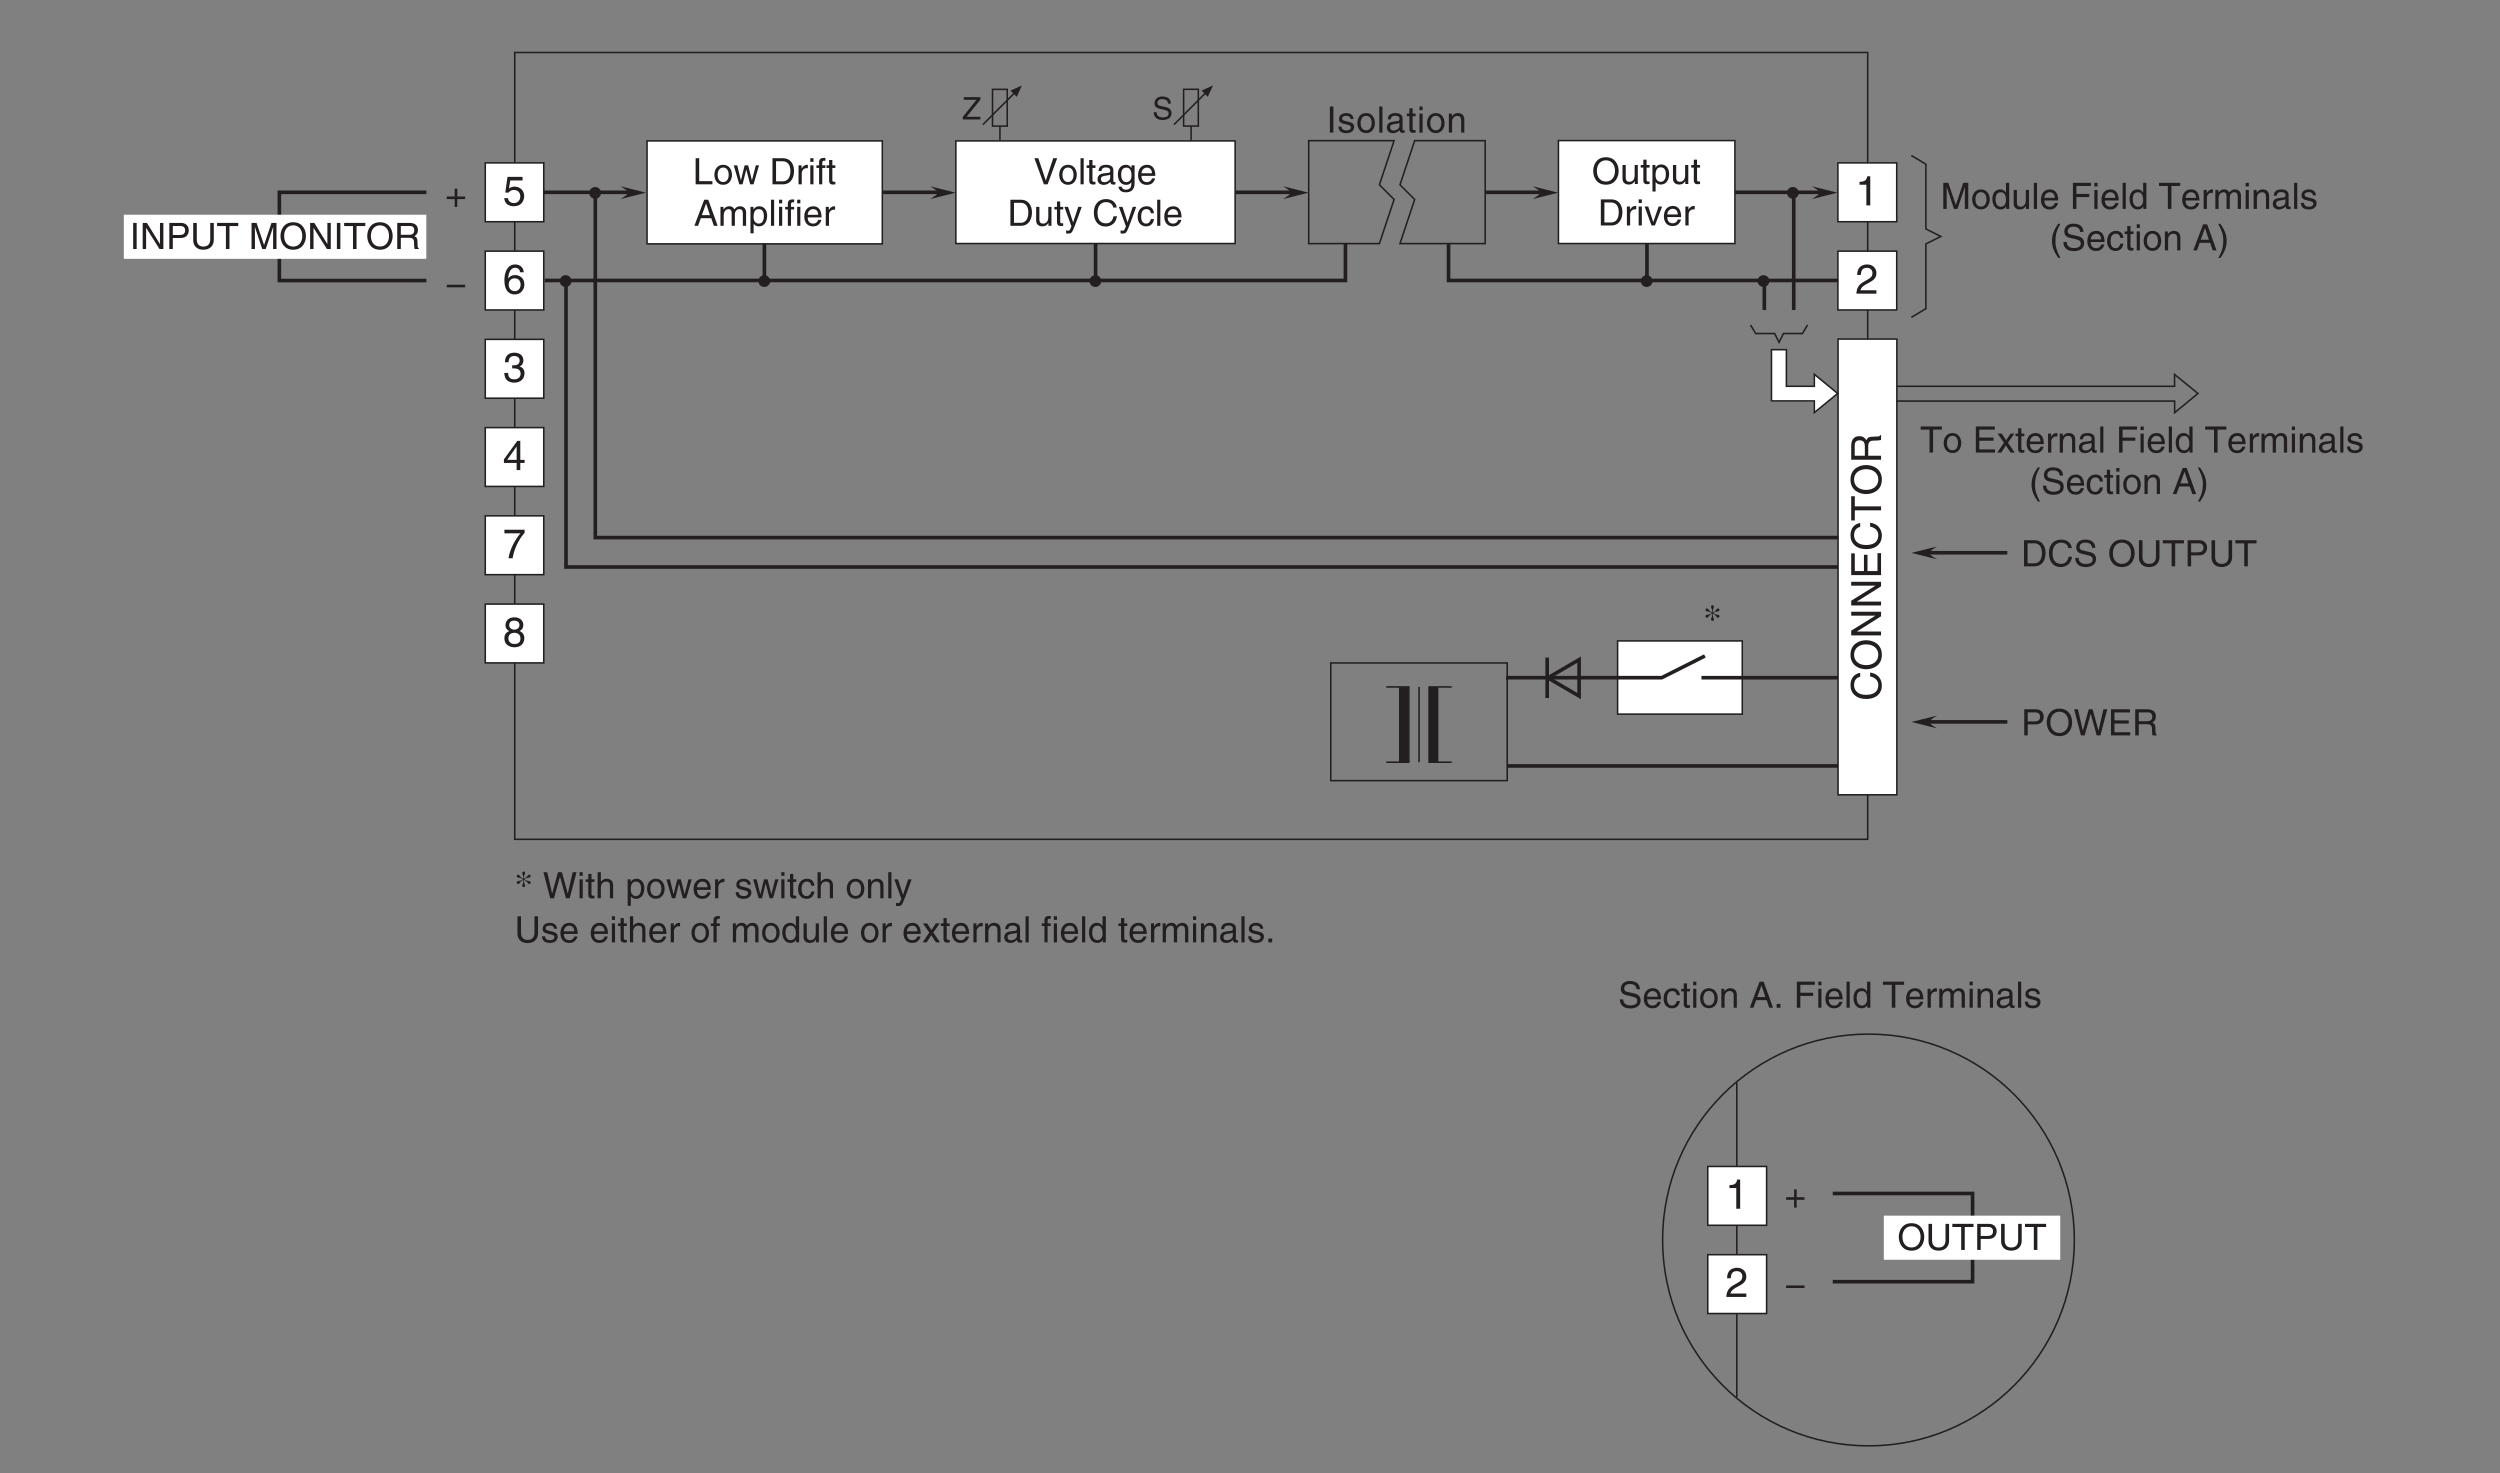<?xml version="1.0" encoding="UTF-8"?>
<svg xmlns="http://www.w3.org/2000/svg" xmlns:xlink="http://www.w3.org/1999/xlink" width="481.89pt" height="284pt" viewBox="0 0 481.89 284" version="1.2">
<rect x="0" y="0" width="481.89" height="284" fill="#808080" stroke="none"/>
<defs>
<g>
<symbol overflow="visible" id="glyph0-0">
<path style="stroke:none;" d="M 0 0 L 3.5 0 L 3.5 -4.906 L 0 -4.906 Z M 1.75 -2.766 L 0.562 -4.547 L 2.938 -4.547 Z M 1.953 -2.453 L 3.156 -4.234 L 3.156 -0.672 Z M 0.562 -0.344 L 1.75 -2.141 L 2.938 -0.344 Z M 0.344 -4.234 L 1.547 -2.453 L 0.344 -0.672 Z M 0.344 -4.234 "/>
</symbol>
<symbol overflow="visible" id="glyph0-1">
<path style="stroke:none;" d="M 1.344 -3.5 C 0.891 -3.234 0.406 -3.453 0.406 -3.016 C 0.406 -2.891 0.5 -2.75 0.688 -2.75 C 1 -2.75 0.891 -3.047 1.422 -3.391 L 1.625 -3.516 L 1.688 -3.5 L 1.688 -3.297 C 1.688 -2.828 1.469 -2.688 1.469 -2.438 C 1.469 -2.281 1.578 -2.141 1.75 -2.141 C 1.922 -2.141 2.031 -2.281 2.031 -2.438 C 2.031 -2.688 1.812 -2.828 1.812 -3.297 L 1.812 -3.5 L 1.875 -3.516 L 2.078 -3.391 C 2.609 -3.047 2.5 -2.75 2.812 -2.75 C 3 -2.75 3.094 -2.891 3.094 -3.016 C 3.094 -3.453 2.609 -3.234 2.156 -3.5 L 1.938 -3.609 L 1.938 -3.688 L 2.156 -3.812 C 2.609 -4.062 3.094 -3.844 3.094 -4.297 C 3.094 -4.422 3 -4.547 2.812 -4.547 C 2.5 -4.547 2.609 -4.25 2.078 -3.906 L 1.875 -3.797 L 1.812 -3.812 L 1.812 -4 C 1.812 -4.469 2.031 -4.609 2.031 -4.859 C 2.031 -5.031 1.922 -5.156 1.75 -5.156 C 1.578 -5.156 1.469 -5.031 1.469 -4.859 C 1.469 -4.609 1.688 -4.469 1.688 -4 L 1.688 -3.812 L 1.625 -3.797 L 1.422 -3.906 C 0.891 -4.25 1 -4.547 0.688 -4.547 C 0.5 -4.547 0.406 -4.422 0.406 -4.297 C 0.406 -3.844 0.891 -4.062 1.344 -3.812 L 1.562 -3.688 L 1.562 -3.609 Z M 1.344 -3.5 "/>
</symbol>
<symbol overflow="visible" id="glyph1-0">
<path style="stroke:none;" d="M 0 0 L 4 0 L 4 -5.594 L 0 -5.594 Z M 2 -3.156 L 0.641 -5.203 L 3.359 -5.203 Z M 2.234 -2.797 L 3.594 -4.844 L 3.594 -0.766 Z M 0.641 -0.406 L 2 -2.438 L 3.359 -0.406 Z M 0.406 -4.844 L 1.766 -2.797 L 0.406 -0.766 Z M 0.406 -4.844 "/>
</symbol>
<symbol overflow="visible" id="glyph1-1">
<path style="stroke:none;" d="M 1.422 -4.812 L 3.797 -4.812 L 3.797 -5.5 L 0.891 -5.5 L 0.469 -2.484 L 1.078 -2.453 C 1.344 -2.797 1.703 -2.984 2.109 -2.984 C 2.812 -2.984 3.359 -2.547 3.359 -1.75 C 3.359 -1.047 2.906 -0.453 2.172 -0.453 C 1.547 -0.453 1.062 -0.75 0.984 -1.406 L 0.25 -1.406 C 0.391 -0.141 1.344 0.156 2.078 0.156 C 3.828 0.156 4.109 -1.203 4.109 -1.828 C 4.109 -2.984 3.172 -3.625 2.266 -3.625 C 1.766 -3.625 1.422 -3.453 1.172 -3.266 Z M 1.422 -4.812 "/>
</symbol>
<symbol overflow="visible" id="glyph1-2">
<path style="stroke:none;" d="M 4.031 -4.125 C 3.953 -5.266 3.031 -5.625 2.391 -5.625 C 0.703 -5.625 0.297 -3.844 0.297 -2.609 C 0.297 -1.875 0.406 -1.188 0.734 -0.656 C 1.141 -0.047 1.75 0.156 2.188 0.156 C 2.969 0.156 3.312 -0.062 3.609 -0.391 C 3.984 -0.812 4.141 -1.219 4.141 -1.797 C 4.141 -3.141 3.078 -3.578 2.391 -3.578 C 1.609 -3.578 1.219 -3.203 1.047 -2.891 L 1.031 -2.906 C 1.031 -3.5 1.266 -4.984 2.375 -4.984 C 2.969 -4.984 3.25 -4.625 3.344 -4.125 Z M 1.125 -1.734 C 1.125 -2.391 1.5 -2.953 2.281 -2.953 C 3.156 -2.953 3.422 -2.266 3.422 -1.766 C 3.422 -1.016 2.984 -0.484 2.312 -0.484 C 1.484 -0.484 1.125 -1.125 1.125 -1.734 Z M 1.125 -1.734 "/>
</symbol>
<symbol overflow="visible" id="glyph1-3">
<path style="stroke:none;" d="M 1.797 -2.594 C 1.891 -2.594 2.016 -2.594 2.109 -2.594 C 2.594 -2.594 3.422 -2.516 3.422 -1.562 C 3.422 -0.922 2.922 -0.484 2.203 -0.484 C 1.156 -0.484 1.031 -1.188 1 -1.719 L 0.266 -1.719 C 0.312 -1.078 0.484 -0.422 1.109 -0.094 C 1.391 0.047 1.734 0.156 2.156 0.156 C 3.578 0.156 4.172 -0.734 4.172 -1.656 C 4.172 -2.406 3.781 -2.797 3.234 -2.969 L 3.234 -2.984 C 3.547 -3.078 3.953 -3.422 3.953 -4.141 C 3.953 -5 3.312 -5.625 2.219 -5.625 C 0.75 -5.625 0.406 -4.609 0.406 -3.781 L 1.094 -3.781 C 1.125 -4.172 1.188 -4.984 2.188 -4.984 C 3.031 -4.984 3.234 -4.438 3.234 -4.109 C 3.234 -3.406 2.703 -3.188 2.156 -3.188 C 2.047 -3.188 1.906 -3.188 1.797 -3.203 Z M 1.797 -2.594 "/>
</symbol>
<symbol overflow="visible" id="glyph1-4">
<path style="stroke:none;" d="M 2.875 -5.625 L 2.312 -5.625 C 2.094 -4.703 1.719 -4.609 0.812 -4.547 L 0.812 -3.984 L 2.125 -3.984 L 2.125 0 L 2.875 0 Z M 2.875 -5.625 "/>
</symbol>
<symbol overflow="visible" id="glyph1-5">
<path style="stroke:none;" d="M 1.062 -3.609 C 1.078 -4 1.125 -4.984 2.188 -4.984 C 3.016 -4.984 3.297 -4.422 3.297 -3.969 C 3.297 -3.234 2.875 -3.016 2.266 -2.656 L 1.531 -2.234 C 0.781 -1.797 0.25 -1.172 0.203 0 L 4.062 0 L 4.062 -0.656 L 1 -0.656 C 1.031 -0.875 1.203 -1.312 1.969 -1.75 L 2.547 -2.062 C 3.391 -2.516 4.062 -2.938 4.062 -3.938 C 4.062 -4.984 3.266 -5.625 2.297 -5.625 C 1.688 -5.625 0.359 -5.438 0.359 -3.609 Z M 1.062 -3.609 "/>
</symbol>
<symbol overflow="visible" id="glyph1-6">
<path style="stroke:none;" d="M 4.188 -1.375 L 4.188 -1.969 L 3.359 -1.969 L 3.359 -5.625 L 2.781 -5.625 L 0.203 -2.062 L 0.203 -1.375 L 2.656 -1.375 L 2.656 0 L 3.359 0 L 3.359 -1.375 Z M 2.641 -4.531 L 2.656 -4.531 L 2.656 -1.969 L 0.844 -1.969 Z M 2.641 -4.531 "/>
</symbol>
<symbol overflow="visible" id="glyph1-7">
<path style="stroke:none;" d="M 0.297 -4.812 L 3.391 -4.812 C 2.312 -3.562 1.281 -1.547 1.094 0 L 1.875 0 C 2.281 -2.516 3.625 -4.297 4.188 -4.891 L 4.188 -5.5 L 0.297 -5.5 Z M 0.297 -4.812 "/>
</symbol>
<symbol overflow="visible" id="glyph1-8">
<path style="stroke:none;" d="M 3.938 -4.172 C 3.938 -4.828 3.453 -5.625 2.203 -5.625 C 0.859 -5.625 0.5 -4.656 0.5 -4.078 C 0.5 -3.547 0.781 -3.172 1.25 -2.984 C 0.656 -2.75 0.297 -2.297 0.297 -1.609 C 0.297 -1.344 0.297 -0.734 0.875 -0.281 C 1.328 0.078 1.922 0.156 2.234 0.156 C 3.562 0.156 4.141 -0.719 4.141 -1.625 C 4.141 -2.047 3.969 -2.672 3.219 -2.984 C 3.469 -3.125 3.938 -3.375 3.938 -4.172 Z M 2.219 -2.641 C 2.859 -2.641 3.391 -2.297 3.391 -1.547 C 3.391 -0.656 2.766 -0.484 2.25 -0.484 C 1.281 -0.484 1.062 -1.156 1.062 -1.594 C 1.062 -2.125 1.422 -2.641 2.219 -2.641 Z M 2.203 -3.25 C 1.703 -3.25 1.219 -3.578 1.219 -4.109 C 1.219 -4.469 1.406 -4.984 2.156 -4.984 C 2.984 -4.984 3.203 -4.5 3.203 -4.156 C 3.203 -3.641 2.812 -3.25 2.203 -3.25 Z M 2.203 -3.25 "/>
</symbol>
<symbol overflow="visible" id="glyph2-0">
<path style="stroke:none;" d="M 0 0 L 3.5 0 L 3.5 -4.906 L 0 -4.906 Z M 1.75 -2.766 L 0.562 -4.547 L 2.938 -4.547 Z M 1.953 -2.453 L 3.156 -4.234 L 3.156 -0.672 Z M 0.562 -0.344 L 1.75 -2.141 L 2.938 -0.344 Z M 0.344 -4.234 L 1.547 -2.453 L 0.344 -0.672 Z M 0.344 -4.234 "/>
</symbol>
<symbol overflow="visible" id="glyph2-1">
<path style="stroke:none;" d="M 2.344 -0.734 L 2.328 -0.734 L 0.891 -5.031 L 0.141 -5.031 L 1.969 0 L 2.688 0 L 4.531 -5.031 L 3.766 -5.031 Z M 2.344 -0.734 "/>
</symbol>
<symbol overflow="visible" id="glyph2-2">
<path style="stroke:none;" d="M 0.25 -1.828 C 0.25 -0.891 0.781 0.094 1.953 0.094 C 3.109 0.094 3.641 -0.891 3.641 -1.828 C 3.641 -2.781 3.109 -3.766 1.953 -3.766 C 0.781 -3.766 0.25 -2.781 0.25 -1.828 Z M 0.875 -1.828 C 0.875 -2.328 1.062 -3.234 1.953 -3.234 C 2.828 -3.234 3.016 -2.328 3.016 -1.828 C 3.016 -1.344 2.828 -0.438 1.953 -0.438 C 1.062 -0.438 0.875 -1.344 0.875 -1.828 Z M 0.875 -1.828 "/>
</symbol>
<symbol overflow="visible" id="glyph2-3">
<path style="stroke:none;" d="M 1.078 -5.031 L 0.469 -5.031 L 0.469 0 L 1.078 0 Z M 1.078 -5.031 "/>
</symbol>
<symbol overflow="visible" id="glyph2-4">
<path style="stroke:none;" d="M 1.797 -3.156 L 1.797 -3.656 L 1.219 -3.656 L 1.219 -4.688 L 0.594 -4.688 L 0.594 -3.656 L 0.094 -3.656 L 0.094 -3.156 L 0.594 -3.156 L 0.594 -0.734 C 0.594 -0.297 0.734 0.047 1.344 0.047 C 1.406 0.047 1.578 0.016 1.797 0 L 1.797 -0.484 L 1.578 -0.484 C 1.453 -0.484 1.219 -0.484 1.219 -0.766 L 1.219 -3.156 Z M 1.797 -3.156 "/>
</symbol>
<symbol overflow="visible" id="glyph2-5">
<path style="stroke:none;" d="M 1 -2.547 C 1.047 -2.828 1.141 -3.25 1.844 -3.25 C 2.422 -3.25 2.703 -3.047 2.703 -2.656 C 2.703 -2.297 2.531 -2.234 2.375 -2.219 L 1.359 -2.094 C 0.344 -1.969 0.25 -1.266 0.25 -0.953 C 0.25 -0.328 0.734 0.109 1.406 0.109 C 2.109 0.109 2.484 -0.234 2.719 -0.484 C 2.75 -0.203 2.828 0.062 3.375 0.062 C 3.516 0.062 3.609 0.031 3.703 0 L 3.703 -0.453 C 3.641 -0.438 3.562 -0.422 3.5 -0.422 C 3.375 -0.422 3.297 -0.484 3.297 -0.641 L 3.297 -2.75 C 3.297 -3.688 2.234 -3.766 1.953 -3.766 C 1.047 -3.766 0.469 -3.422 0.438 -2.547 Z M 2.688 -1.266 C 2.688 -0.781 2.125 -0.406 1.547 -0.406 C 1.094 -0.406 0.891 -0.641 0.891 -1.047 C 0.891 -1.5 1.375 -1.594 1.672 -1.641 C 2.438 -1.734 2.594 -1.797 2.688 -1.875 Z M 2.688 -1.266 "/>
</symbol>
<symbol overflow="visible" id="glyph2-6">
<path style="stroke:none;" d="M 0.922 -1.844 C 0.922 -2.312 0.969 -3.219 1.922 -3.219 C 2.812 -3.219 2.906 -2.25 2.906 -1.656 C 2.906 -0.688 2.297 -0.422 1.906 -0.422 C 1.234 -0.422 0.922 -1.031 0.922 -1.844 Z M 3.5 -3.656 L 2.906 -3.656 L 2.906 -3.141 L 2.891 -3.141 C 2.75 -3.359 2.469 -3.766 1.812 -3.766 C 0.828 -3.766 0.281 -2.969 0.281 -1.938 C 0.281 -1.062 0.641 0.109 1.891 0.109 C 2.375 0.109 2.703 -0.125 2.859 -0.391 L 2.859 -0.406 L 2.875 -0.406 L 2.875 -0.266 C 2.875 0.172 2.891 1.031 1.828 1.031 C 1.688 1.031 1.125 1.031 1.016 0.453 L 0.391 0.453 C 0.516 1.422 1.359 1.547 1.797 1.547 C 3.484 1.547 3.5 0.219 3.5 -0.297 Z M 3.5 -3.656 "/>
</symbol>
<symbol overflow="visible" id="glyph2-7">
<path style="stroke:none;" d="M 2.953 -1.141 C 2.922 -0.875 2.578 -0.422 2 -0.422 C 1.297 -0.422 0.938 -0.875 0.938 -1.625 L 3.609 -1.625 C 3.609 -2.922 3.094 -3.766 2.031 -3.766 C 0.828 -3.766 0.281 -2.859 0.281 -1.734 C 0.281 -0.672 0.891 0.109 1.922 0.109 C 2.5 0.109 2.75 -0.031 2.906 -0.141 C 3.375 -0.453 3.547 -0.969 3.562 -1.141 Z M 0.938 -2.125 C 0.938 -2.688 1.391 -3.219 1.953 -3.219 C 2.703 -3.219 2.938 -2.688 2.969 -2.125 Z M 0.938 -2.125 "/>
</symbol>
<symbol overflow="visible" id="glyph2-8">
<path style="stroke:none;" d=""/>
</symbol>
<symbol overflow="visible" id="glyph2-9">
<path style="stroke:none;" d="M 0.562 0 L 2.578 0 C 4.234 0 4.719 -1.453 4.719 -2.578 C 4.719 -4.031 3.906 -5.031 2.609 -5.031 L 0.562 -5.031 Z M 1.25 -4.438 L 2.516 -4.438 C 3.438 -4.438 4.016 -3.812 4.016 -2.547 C 4.016 -1.281 3.438 -0.578 2.562 -0.578 L 1.25 -0.578 Z M 1.25 -4.438 "/>
</symbol>
<symbol overflow="visible" id="glyph2-10">
<path style="stroke:none;" d="M 3.422 0 L 3.422 -3.656 L 2.812 -3.656 L 2.812 -1.641 C 2.812 -1.109 2.578 -0.422 1.797 -0.422 C 1.406 -0.422 1.094 -0.625 1.094 -1.234 L 1.094 -3.656 L 0.469 -3.656 L 0.469 -1.031 C 0.469 -0.156 1.125 0.109 1.672 0.109 C 2.25 0.109 2.562 -0.125 2.828 -0.547 L 2.844 -0.531 L 2.844 0 Z M 3.422 0 "/>
</symbol>
<symbol overflow="visible" id="glyph2-11">
<path style="stroke:none;" d="M 1.766 -0.672 L 1.75 -0.672 L 0.781 -3.656 L 0.078 -3.656 L 1.438 0.094 C 1.141 0.859 1.109 0.938 0.781 0.938 C 0.609 0.938 0.484 0.906 0.406 0.875 L 0.406 1.438 C 0.516 1.469 0.578 1.5 0.672 1.5 C 1.469 1.5 1.531 1.406 2.109 -0.062 C 2.578 -1.266 3 -2.469 3.422 -3.656 L 2.75 -3.656 Z M 1.766 -0.672 "/>
</symbol>
<symbol overflow="visible" id="glyph2-12">
<path style="stroke:none;" d="M 4.719 -3.516 C 4.625 -4.359 3.953 -5.156 2.656 -5.156 C 1.188 -5.156 0.312 -4.094 0.312 -2.547 C 0.312 -0.609 1.422 0.141 2.562 0.141 C 2.953 0.141 4.484 0.047 4.766 -1.844 L 4.109 -1.844 C 3.875 -0.672 3.109 -0.469 2.672 -0.469 C 1.422 -0.469 1.016 -1.375 1.016 -2.562 C 1.016 -3.891 1.75 -4.562 2.656 -4.562 C 3.141 -4.562 3.875 -4.391 4.062 -3.516 Z M 4.719 -3.516 "/>
</symbol>
<symbol overflow="visible" id="glyph2-13">
<path style="stroke:none;" d="M 3.344 -2.422 C 3.297 -3.062 2.922 -3.766 1.969 -3.766 C 0.75 -3.766 0.203 -2.859 0.203 -1.734 C 0.203 -0.672 0.812 0.109 1.844 0.109 C 2.922 0.109 3.281 -0.719 3.344 -1.297 L 2.75 -1.297 C 2.641 -0.734 2.281 -0.422 1.875 -0.422 C 1.016 -0.422 0.875 -1.203 0.875 -1.828 C 0.875 -2.484 1.109 -3.219 1.875 -3.219 C 2.391 -3.219 2.672 -2.922 2.75 -2.422 Z M 3.344 -2.422 "/>
</symbol>
<symbol overflow="visible" id="glyph2-14">
<path style="stroke:none;" d="M 4.203 -3.562 C 4.172 -4.109 4 -5.156 2.234 -5.156 C 1.016 -5.156 0.516 -4.391 0.516 -3.609 C 0.516 -2.734 1.25 -2.5 1.578 -2.422 L 2.609 -2.188 C 3.438 -1.984 3.688 -1.812 3.688 -1.297 C 3.688 -0.578 2.859 -0.453 2.359 -0.453 C 1.719 -0.453 0.984 -0.719 0.984 -1.625 L 0.344 -1.625 C 0.344 -1.156 0.422 -0.734 0.859 -0.344 C 1.078 -0.141 1.438 0.141 2.375 0.141 C 3.234 0.141 4.344 -0.203 4.344 -1.391 C 4.344 -2.188 3.844 -2.578 3.203 -2.734 L 1.766 -3.062 C 1.469 -3.125 1.172 -3.266 1.172 -3.703 C 1.172 -4.453 1.891 -4.578 2.312 -4.578 C 2.891 -4.578 3.531 -4.328 3.562 -3.562 Z M 4.203 -3.562 "/>
</symbol>
<symbol overflow="visible" id="glyph2-15">
<path style="stroke:none;" d="M 4.469 -2.516 C 4.469 -1.328 3.812 -0.469 2.719 -0.469 C 1.625 -0.469 0.969 -1.328 0.969 -2.516 C 0.969 -3.703 1.625 -4.562 2.719 -4.562 C 3.812 -4.562 4.469 -3.703 4.469 -2.516 Z M 5.172 -2.516 C 5.172 -3.594 4.594 -5.156 2.719 -5.156 C 0.844 -5.156 0.266 -3.594 0.266 -2.516 C 0.266 -1.422 0.844 0.141 2.719 0.141 C 4.594 0.141 5.172 -1.422 5.172 -2.516 Z M 5.172 -2.516 "/>
</symbol>
<symbol overflow="visible" id="glyph2-16">
<path style="stroke:none;" d="M 3.828 -5.031 L 3.828 -1.844 C 3.828 -0.75 3.125 -0.469 2.5 -0.469 C 1.891 -0.469 1.234 -0.766 1.234 -1.859 L 1.234 -5.031 L 0.547 -5.031 L 0.547 -1.672 C 0.547 -0.734 1.141 0.141 2.484 0.141 C 3.859 0.141 4.516 -0.734 4.516 -1.766 L 4.516 -5.031 Z M 3.828 -5.031 "/>
</symbol>
<symbol overflow="visible" id="glyph2-17">
<path style="stroke:none;" d="M 0.094 -4.422 L 1.797 -4.422 L 1.797 0 L 2.484 0 L 2.484 -4.422 L 4.172 -4.422 L 4.172 -5.031 L 0.094 -5.031 Z M 0.094 -4.422 "/>
</symbol>
<symbol overflow="visible" id="glyph2-18">
<path style="stroke:none;" d="M 1.281 -4.438 L 2.656 -4.438 C 3.219 -4.438 3.656 -4.234 3.656 -3.609 C 3.656 -2.922 3.234 -2.703 2.625 -2.703 L 1.281 -2.703 Z M 1.281 -2.125 L 2.859 -2.125 C 3.953 -2.125 4.359 -2.906 4.359 -3.609 C 4.359 -4.422 3.797 -5.031 2.859 -5.031 L 0.609 -5.031 L 0.609 0 L 1.281 0 Z M 1.281 -2.125 "/>
</symbol>
<symbol overflow="visible" id="glyph2-19">
<path style="stroke:none;" d="M 1.797 -2.016 L 0.266 -2.016 L 0.266 -1.516 L 1.797 -1.516 L 1.797 0 L 2.297 0 L 2.297 -1.516 L 3.812 -1.516 L 3.812 -2.016 L 2.297 -2.016 L 2.297 -3.531 L 1.797 -3.531 Z M 1.797 -2.016 "/>
</symbol>
<symbol overflow="visible" id="glyph2-20">
<path style="stroke:none;" d="M 3.812 -1.516 L 3.812 -2.016 L 0.266 -2.016 L 0.266 -1.516 Z M 3.812 -1.516 "/>
</symbol>
<symbol overflow="visible" id="glyph2-21">
<path style="stroke:none;" d="M 1.219 -5.031 L 0.531 -5.031 L 0.531 0 L 3.766 0 L 3.766 -0.609 L 1.219 -0.609 Z M 1.219 -5.031 "/>
</symbol>
<symbol overflow="visible" id="glyph2-22">
<path style="stroke:none;" d="M 2.5 -2.828 L 2.516 -2.828 L 3.266 0 L 3.906 0 L 4.969 -3.656 L 4.344 -3.656 L 3.609 -0.781 L 3.594 -0.781 L 2.875 -3.656 L 2.188 -3.656 L 1.484 -0.781 L 1.469 -0.781 L 0.766 -3.656 L 0.094 -3.656 L 1.156 0 L 1.797 0 Z M 2.5 -2.828 "/>
</symbol>
<symbol overflow="visible" id="glyph2-23">
<path style="stroke:none;" d="M 1.156 -2.125 C 1.156 -2.656 1.516 -3.109 2.094 -3.109 L 2.328 -3.109 L 2.328 -3.75 C 2.281 -3.766 2.234 -3.766 2.156 -3.766 C 1.703 -3.766 1.375 -3.484 1.141 -3.047 L 1.125 -3.047 L 1.125 -3.656 L 0.531 -3.656 L 0.531 0 L 1.156 0 Z M 1.156 -2.125 "/>
</symbol>
<symbol overflow="visible" id="glyph2-24">
<path style="stroke:none;" d="M 1.078 -3.656 L 0.469 -3.656 L 0.469 0 L 1.078 0 Z M 1.078 -4.328 L 1.078 -5.031 L 0.469 -5.031 L 0.469 -4.328 Z M 1.078 -4.328 "/>
</symbol>
<symbol overflow="visible" id="glyph2-25">
<path style="stroke:none;" d="M 1.828 -3.156 L 1.828 -3.656 L 1.219 -3.656 L 1.219 -4.109 C 1.219 -4.406 1.312 -4.547 1.578 -4.547 C 1.656 -4.547 1.75 -4.531 1.828 -4.531 L 1.828 -5.078 C 1.734 -5.094 1.641 -5.094 1.547 -5.094 C 0.953 -5.094 0.609 -4.844 0.609 -4.297 L 0.609 -3.656 L 0.094 -3.656 L 0.094 -3.156 L 0.609 -3.156 L 0.609 0 L 1.219 0 L 1.219 -3.156 Z M 1.828 -3.156 "/>
</symbol>
<symbol overflow="visible" id="glyph2-26">
<path style="stroke:none;" d="M 3.344 -1.469 L 3.844 0 L 4.578 0 L 2.766 -5.031 L 1.984 -5.031 L 0.094 0 L 0.797 0 L 1.328 -1.469 Z M 1.531 -2.062 L 2.344 -4.281 L 2.359 -4.281 L 3.094 -2.062 Z M 1.531 -2.062 "/>
</symbol>
<symbol overflow="visible" id="glyph2-27">
<path style="stroke:none;" d="M 0.453 0 L 1.078 0 L 1.078 -2 C 1.078 -2.984 1.688 -3.219 2.031 -3.219 C 2.484 -3.219 2.609 -2.844 2.609 -2.531 L 2.609 0 L 3.234 0 L 3.234 -2.234 C 3.234 -2.719 3.562 -3.219 4.094 -3.219 C 4.609 -3.219 4.766 -2.875 4.766 -2.359 L 4.766 0 L 5.391 0 L 5.391 -2.531 C 5.391 -3.562 4.641 -3.766 4.25 -3.766 C 3.688 -3.766 3.438 -3.516 3.125 -3.172 C 3.031 -3.359 2.812 -3.766 2.156 -3.766 C 1.5 -3.766 1.188 -3.344 1.047 -3.141 L 1.031 -3.141 L 1.031 -3.656 L 0.453 -3.656 Z M 0.453 0 "/>
</symbol>
<symbol overflow="visible" id="glyph2-28">
<path style="stroke:none;" d="M 1 -1.656 C 1 -2.25 1.094 -3.219 1.984 -3.219 C 2.938 -3.219 2.984 -2.312 2.984 -1.844 C 2.984 -1.031 2.672 -0.422 2 -0.422 C 1.609 -0.422 1 -0.688 1 -1.656 Z M 0.406 1.453 L 1.016 1.453 L 1.016 -0.391 L 1.031 -0.391 C 1.203 -0.125 1.516 0.109 2.016 0.109 C 3.25 0.109 3.625 -1.062 3.625 -1.938 C 3.625 -2.969 3.062 -3.766 2.094 -3.766 C 1.422 -3.766 1.141 -3.359 1 -3.141 L 0.984 -3.141 L 0.984 -3.656 L 0.406 -3.656 Z M 0.406 1.453 "/>
</symbol>
<symbol overflow="visible" id="glyph2-29">
<path style="stroke:none;" d="M 1.734 -0.672 L 1.719 -0.672 L 0.766 -3.656 L 0.062 -3.656 L 1.391 0 L 2.047 0 L 3.438 -3.656 L 2.766 -3.656 Z M 1.734 -0.672 "/>
</symbol>
<symbol overflow="visible" id="glyph2-30">
<path style="stroke:none;" d="M 3.297 -4.172 L 3.312 -4.172 L 4.453 0 L 5.172 0 L 6.5 -5.031 L 5.75 -5.031 L 4.812 -0.938 L 4.797 -0.938 L 3.672 -5.031 L 2.922 -5.031 L 1.797 -0.938 L 1.781 -0.938 L 0.844 -5.031 L 0.109 -5.031 L 1.422 0 L 2.141 0 Z M 3.297 -4.172 "/>
</symbol>
<symbol overflow="visible" id="glyph2-31">
<path style="stroke:none;" d="M 4.312 -0.609 L 1.281 -0.609 L 1.281 -2.281 L 4.031 -2.281 L 4.031 -2.891 L 1.281 -2.891 L 1.281 -4.422 L 4.266 -4.422 L 4.266 -5.031 L 0.609 -5.031 L 0.609 0 L 4.312 0 Z M 4.312 -0.609 "/>
</symbol>
<symbol overflow="visible" id="glyph2-32">
<path style="stroke:none;" d="M 1.297 -2.156 L 2.938 -2.156 C 3.75 -2.156 3.844 -1.672 3.844 -1.266 C 3.844 -1.078 3.859 -0.312 3.953 0 L 4.781 0 L 4.781 -0.109 C 4.578 -0.234 4.547 -0.344 4.531 -0.609 L 4.5 -1.531 C 4.469 -2.219 4.172 -2.359 3.891 -2.469 C 4.219 -2.656 4.594 -2.938 4.594 -3.672 C 4.594 -4.734 3.766 -5.031 2.938 -5.031 L 0.609 -5.031 L 0.609 0 L 1.297 0 Z M 1.297 -4.438 L 2.984 -4.438 C 3.328 -4.438 3.891 -4.375 3.891 -3.609 C 3.891 -2.859 3.359 -2.734 2.875 -2.734 L 1.297 -2.734 Z M 1.297 -4.438 "/>
</symbol>
<symbol overflow="visible" id="glyph2-33">
<path style="stroke:none;" d="M 1.312 -5.031 L 0.641 -5.031 L 0.641 0 L 1.312 0 Z M 1.312 -5.031 "/>
</symbol>
<symbol overflow="visible" id="glyph2-34">
<path style="stroke:none;" d="M 3.859 -0.969 L 3.844 -0.969 L 1.344 -5.031 L 0.531 -5.031 L 0.531 0 L 1.188 0 L 1.188 -4.062 L 1.203 -4.062 L 3.766 0 L 4.516 0 L 4.516 -5.031 L 3.859 -5.031 Z M 3.859 -0.969 "/>
</symbol>
<symbol overflow="visible" id="glyph2-35">
<path style="stroke:none;" d="M 5.328 0 L 5.328 -5.031 L 4.359 -5.031 L 2.938 -0.781 L 2.922 -0.781 L 1.484 -5.031 L 0.516 -5.031 L 0.516 0 L 1.172 0 L 1.172 -2.969 C 1.172 -3.109 1.156 -3.75 1.156 -4.219 L 1.172 -4.219 L 2.578 0 L 3.25 0 L 4.672 -4.219 L 4.688 -4.219 C 4.688 -3.75 4.672 -3.109 4.672 -2.969 L 4.672 0 Z M 5.328 0 "/>
</symbol>
<symbol overflow="visible" id="glyph2-36">
<path style="stroke:none;" d="M 3.438 -2.484 C 3.438 -3.531 2.719 -3.766 2.156 -3.766 C 1.531 -3.766 1.188 -3.344 1.047 -3.141 L 1.031 -3.141 L 1.031 -3.656 L 0.453 -3.656 L 0.453 0 L 1.078 0 L 1.078 -2 C 1.078 -2.984 1.688 -3.219 2.031 -3.219 C 2.641 -3.219 2.828 -2.891 2.828 -2.25 L 2.828 0 L 3.438 0 Z M 3.438 -2.484 "/>
</symbol>
<symbol overflow="visible" id="glyph2-37">
<path style="stroke:none;" d="M 1.344 -0.734 L 0.609 -0.734 L 0.609 0 L 1.344 0 Z M 1.344 -0.734 "/>
</symbol>
<symbol overflow="visible" id="glyph2-38">
<path style="stroke:none;" d="M 1.281 -2.281 L 3.75 -2.281 L 3.75 -2.891 L 1.281 -2.891 L 1.281 -4.422 L 4.078 -4.422 L 4.078 -5.031 L 0.609 -5.031 L 0.609 0 L 1.281 0 Z M 1.281 -2.281 "/>
</symbol>
<symbol overflow="visible" id="glyph2-39">
<path style="stroke:none;" d="M 3.5 -5.031 L 2.875 -5.031 L 2.875 -3.188 L 2.859 -3.141 C 2.719 -3.359 2.438 -3.766 1.766 -3.766 C 0.797 -3.766 0.25 -2.969 0.25 -1.938 C 0.25 -1.062 0.609 0.109 1.859 0.109 C 2.219 0.109 2.625 0 2.891 -0.5 L 2.906 -0.5 L 2.906 0 L 3.5 0 Z M 0.875 -1.844 C 0.875 -2.312 0.938 -3.219 1.891 -3.219 C 2.766 -3.219 2.875 -2.25 2.875 -1.656 C 2.875 -0.688 2.266 -0.422 1.875 -0.422 C 1.203 -0.422 0.875 -1.031 0.875 -1.844 Z M 0.875 -1.844 "/>
</symbol>
<symbol overflow="visible" id="glyph2-40">
<path style="stroke:none;" d="M 3.125 -2.625 C 3.125 -2.797 3.031 -3.766 1.734 -3.766 C 1.016 -3.766 0.344 -3.406 0.344 -2.594 C 0.344 -2.094 0.672 -1.828 1.188 -1.703 L 1.906 -1.531 C 2.422 -1.406 2.625 -1.297 2.625 -1.016 C 2.625 -0.609 2.234 -0.422 1.797 -0.422 C 0.922 -0.422 0.844 -0.891 0.812 -1.172 L 0.219 -1.172 C 0.25 -0.734 0.344 0.109 1.797 0.109 C 2.625 0.109 3.25 -0.344 3.25 -1.109 C 3.25 -1.609 2.984 -1.891 2.219 -2.078 L 1.609 -2.219 C 1.125 -2.344 0.938 -2.422 0.938 -2.719 C 0.938 -3.172 1.484 -3.234 1.672 -3.234 C 2.438 -3.234 2.531 -2.844 2.531 -2.625 Z M 3.125 -2.625 "/>
</symbol>
<symbol overflow="visible" id="glyph2-41">
<path style="stroke:none;" d="M 3.438 -2.484 C 3.438 -3.531 2.719 -3.766 2.156 -3.766 C 1.562 -3.766 1.266 -3.406 1.078 -3.172 L 1.078 -5.031 L 0.453 -5.031 L 0.453 0 L 1.078 0 L 1.078 -2 C 1.078 -2.922 1.594 -3.219 2.094 -3.219 C 2.688 -3.219 2.828 -2.891 2.828 -2.391 L 2.828 0 L 3.438 0 Z M 3.438 -2.484 "/>
</symbol>
<symbol overflow="visible" id="glyph2-42">
<path style="stroke:none;" d="M 2.141 -1.891 L 3.375 -3.656 L 2.625 -3.656 L 1.781 -2.375 L 0.938 -3.656 L 0.141 -3.656 L 1.359 -1.891 L 0.078 0 L 0.859 0 L 1.734 -1.375 L 2.641 0 L 3.438 0 Z M 2.141 -1.891 "/>
</symbol>
<symbol overflow="visible" id="glyph2-43">
<path style="stroke:none;" d="M 1.656 -5.125 C 0.906 -4.047 0.469 -3.062 0.469 -1.828 C 0.469 -0.516 0.953 0.359 1.688 1.453 L 2.094 1.453 C 1.531 0.344 1.141 -0.5 1.141 -1.656 C 1.141 -3.344 1.484 -4.016 2.094 -5.125 Z M 1.656 -5.125 "/>
</symbol>
<symbol overflow="visible" id="glyph2-44">
<path style="stroke:none;" d="M 0.672 1.453 C 1.422 0.375 1.859 -0.625 1.859 -1.859 C 1.859 -3.156 1.375 -4.031 0.656 -5.125 L 0.234 -5.125 C 0.797 -4.031 1.203 -3.172 1.203 -2.016 C 1.203 -0.344 0.844 0.328 0.25 1.453 Z M 0.672 1.453 "/>
</symbol>
<symbol overflow="visible" id="glyph3-0">
<path style="stroke:none;" d="M 0 0 L 3 0 L 3 -4.203 L 0 -4.203 Z M 1.5 -2.375 L 0.484 -3.906 L 2.516 -3.906 Z M 1.688 -2.094 L 2.703 -3.625 L 2.703 -0.562 Z M 0.484 -0.297 L 1.5 -1.828 L 2.516 -0.297 Z M 0.297 -3.625 L 1.312 -2.094 L 0.297 -0.562 Z M 0.297 -3.625 "/>
</symbol>
<symbol overflow="visible" id="glyph3-1">
<path style="stroke:none;" d="M 3.594 -3.047 C 3.578 -3.516 3.422 -4.422 1.922 -4.422 C 0.875 -4.422 0.438 -3.766 0.438 -3.094 C 0.438 -2.344 1.078 -2.141 1.359 -2.078 L 2.234 -1.875 C 2.953 -1.703 3.156 -1.562 3.156 -1.109 C 3.156 -0.484 2.453 -0.391 2.031 -0.391 C 1.469 -0.391 0.844 -0.609 0.844 -1.391 L 0.297 -1.391 C 0.297 -0.984 0.359 -0.625 0.734 -0.297 C 0.922 -0.125 1.234 0.109 2.031 0.109 C 2.766 0.109 3.719 -0.172 3.719 -1.188 C 3.719 -1.875 3.297 -2.203 2.734 -2.344 L 1.516 -2.625 C 1.266 -2.688 1 -2.797 1 -3.172 C 1 -3.828 1.625 -3.922 1.984 -3.922 C 2.469 -3.922 3.031 -3.719 3.047 -3.047 Z M 3.594 -3.047 "/>
</symbol>
<symbol overflow="visible" id="glyph3-2">
<path style="stroke:none;" d="M 3.531 -0.516 L 0.875 -0.516 L 3.531 -3.797 L 3.531 -4.312 L 0.344 -4.312 L 0.344 -3.797 L 2.781 -3.797 L 0.141 -0.484 L 0.141 0 L 3.531 0 Z M 3.531 -0.516 "/>
</symbol>
<symbol overflow="visible" id="glyph4-0">
<path style="stroke:none;" d="M 0 0 L 0 -4 L -5.594 -4 L -5.594 0 Z M -3.156 -2 L -5.203 -0.641 L -5.203 -3.359 Z M -2.797 -2.234 L -4.844 -3.594 L -0.766 -3.594 Z M -0.406 -0.641 L -2.438 -2 L -0.406 -3.359 Z M -4.844 -0.406 L -2.797 -1.766 L -0.766 -0.406 Z M -4.844 -0.406 "/>
</symbol>
<symbol overflow="visible" id="glyph4-1">
<path style="stroke:none;" d="M -4.016 -5.391 C -4.969 -5.281 -5.891 -4.516 -5.891 -3.031 C -5.891 -1.359 -4.672 -0.359 -2.906 -0.359 C -0.703 -0.359 0.156 -1.625 0.156 -2.938 C 0.156 -3.375 0.062 -5.125 -2.109 -5.453 L -2.109 -4.703 C -0.781 -4.438 -0.531 -3.562 -0.531 -3.062 C -0.531 -1.625 -1.578 -1.156 -2.922 -1.156 C -4.438 -1.156 -5.203 -1.984 -5.203 -3.031 C -5.203 -3.578 -5.031 -4.422 -4.016 -4.641 Z M -4.016 -5.391 "/>
</symbol>
<symbol overflow="visible" id="glyph4-2">
<path style="stroke:none;" d="M -2.875 -5.109 C -1.516 -5.109 -0.531 -4.359 -0.531 -3.109 C -0.531 -1.859 -1.516 -1.109 -2.875 -1.109 C -4.219 -1.109 -5.203 -1.859 -5.203 -3.109 C -5.203 -4.359 -4.219 -5.109 -2.875 -5.109 Z M -2.875 -5.906 C -4.109 -5.906 -5.891 -5.25 -5.891 -3.109 C -5.891 -0.969 -4.109 -0.312 -2.875 -0.312 C -1.625 -0.312 0.156 -0.969 0.156 -3.109 C 0.156 -5.25 -1.625 -5.906 -2.875 -5.906 Z M -2.875 -5.906 "/>
</symbol>
<symbol overflow="visible" id="glyph4-3">
<path style="stroke:none;" d="M -1.109 -4.422 L -1.109 -4.406 L -5.75 -1.531 L -5.75 -0.609 L 0 -0.609 L 0 -1.359 L -4.641 -1.359 L -4.641 -1.375 L 0 -4.297 L 0 -5.172 L -5.75 -5.172 L -5.75 -4.422 Z M -1.109 -4.422 "/>
</symbol>
<symbol overflow="visible" id="glyph4-4">
<path style="stroke:none;" d="M -0.688 -4.922 L -0.688 -1.469 L -2.609 -1.469 L -2.609 -4.609 L -3.297 -4.609 L -3.297 -1.469 L -5.062 -1.469 L -5.062 -4.875 L -5.75 -4.875 L -5.75 -0.688 L 0 -0.688 L 0 -4.922 Z M -0.688 -4.922 "/>
</symbol>
<symbol overflow="visible" id="glyph4-5">
<path style="stroke:none;" d="M -5.062 -0.109 L -5.062 -2.062 L 0 -2.062 L 0 -2.828 L -5.062 -2.828 L -5.062 -4.781 L -5.75 -4.781 L -5.75 -0.109 Z M -5.062 -0.109 "/>
</symbol>
<symbol overflow="visible" id="glyph4-6">
<path style="stroke:none;" d="M -2.469 -1.484 L -2.469 -3.359 C -2.469 -4.281 -1.906 -4.391 -1.438 -4.391 C -1.219 -4.391 -0.359 -4.406 0 -4.516 L 0 -5.469 L -0.125 -5.469 C -0.266 -5.234 -0.391 -5.188 -0.703 -5.188 L -1.75 -5.141 C -2.547 -5.109 -2.688 -4.781 -2.828 -4.453 C -3.047 -4.812 -3.359 -5.25 -4.203 -5.25 C -5.422 -5.25 -5.75 -4.297 -5.75 -3.359 L -5.75 -0.703 L 0 -0.703 L 0 -1.484 Z M -5.078 -1.484 L -5.078 -3.422 C -5.078 -3.797 -5.016 -4.453 -4.125 -4.453 C -3.266 -4.453 -3.125 -3.844 -3.125 -3.281 L -3.125 -1.484 Z M -5.078 -1.484 "/>
</symbol>
<symbol overflow="visible" id="glyph5-0">
<path style="stroke:none;" d="M 0.703 0.844 L 6.297 0.844 L 6.297 -6.156 L 0.703 -6.156 Z M 3.5 -2.953 L 1.281 -5.812 L 5.719 -5.812 Z M 3.719 -2.656 L 5.953 -5.516 L 5.953 0.203 Z M 1.281 0.484 L 3.5 -2.375 L 5.719 0.484 Z M 1.047 -5.516 L 3.281 -2.656 L 1.047 0.203 Z M 1.047 -5.516 "/>
</symbol>
<symbol overflow="visible" id="glyph5-1">
<path style="stroke:none;" d=""/>
</symbol>
</g>
</defs>
<g id="surface1">
<path style="fill-rule:nonzero;fill:rgb(100%,100%,100%);fill-opacity:1;stroke-width:3;stroke-linecap:butt;stroke-linejoin:miter;stroke:rgb(13.73%,12.16%,12.549%);stroke-opacity:1;stroke-miterlimit:4;" d="M 3118.016 1463.174 L 3358.345 1463.174 L 3358.345 1604.261 L 3118.016 1604.261 Z M 3118.016 1463.174 " transform="matrix(0.1,0,0,-0.1,-0,283.968)"/>
<path style="fill:none;stroke-width:7;stroke-linecap:square;stroke-linejoin:miter;stroke:rgb(13.73%,12.16%,12.549%);stroke-opacity:1;stroke-miterlimit:10;" d="M 3283.171 1533.346 L 3539.831 1533.346 " transform="matrix(0.1,0,0,-0.1,-0,283.968)"/>
<path style="fill:none;stroke-width:7;stroke-linecap:square;stroke-linejoin:miter;stroke:rgb(13.73%,12.16%,12.549%);stroke-opacity:1;stroke-miterlimit:10;" d="M 3283.171 1573.707 C 3283.171 1573.707 3203.036 1533.346 3203.036 1533.346 L 2906.484 1533.346 " transform="matrix(0.1,0,0,-0.1,-0,283.968)"/>
<path style="fill:none;stroke-width:7;stroke-linecap:square;stroke-linejoin:miter;stroke:rgb(13.73%,12.16%,12.549%);stroke-opacity:1;stroke-miterlimit:10;" d="M 2982.282 1568.589 L 2982.282 1497.752 " transform="matrix(0.1,0,0,-0.1,-0,283.968)"/>
<path style="fill:none;stroke-width:7;stroke-linecap:square;stroke-linejoin:miter;stroke:rgb(13.73%,12.16%,12.549%);stroke-opacity:1;stroke-miterlimit:10;" d="M 3043.82 1568.198 L 2983.65 1533.073 L 3043.82 1497.947 Z M 3043.82 1568.198 " transform="matrix(0.1,0,0,-0.1,-0,283.968)"/>
<g style="fill:rgb(13.73%,12.16%,12.549%);fill-opacity:1;">
  <use xlink:href="#glyph0-1" x="328.34" y="121.827"/>
</g>
<path style="fill:none;stroke-width:7;stroke-linecap:butt;stroke-linejoin:miter;stroke:rgb(13.73%,12.16%,12.549%);stroke-opacity:1;stroke-miterlimit:4;" d="M 2905.272 1363.307 L 3543.191 1363.307 " transform="matrix(0.1,0,0,-0.1,-0,283.968)"/>
<path style=" stroke:none;fill-rule:nonzero;fill:rgb(13.73%,12.16%,12.549%);fill-opacity:1;" d="M 275.438 146.953 L 277.25 146.953 L 277.25 132.445 L 275.438 132.445 Z M 275.438 146.953 "/>
<path style=" stroke:none;fill-rule:nonzero;fill:rgb(13.73%,12.16%,12.549%);fill-opacity:1;" d="M 269.664 146.953 L 271.477 146.953 L 271.477 132.445 L 269.664 132.445 Z M 269.664 146.953 "/>
<path style="fill:none;stroke-width:3;stroke-linecap:butt;stroke-linejoin:miter;stroke:rgb(13.73%,12.16%,12.549%);stroke-opacity:1;stroke-miterlimit:4;" d="M 2735.312 1370.457 L 2735.312 1515.569 " transform="matrix(0.1,0,0,-0.1,-0,283.968)"/>
<path style="fill:none;stroke-width:3;stroke-linecap:butt;stroke-linejoin:miter;stroke:rgb(13.73%,12.16%,12.549%);stroke-opacity:1;stroke-miterlimit:4;" d="M 2672.094 1370.457 L 2715.659 1370.457 L 2715.659 1515.569 L 2672.094 1515.569 " transform="matrix(0.1,0,0,-0.1,-0,283.968)"/>
<path style="fill:none;stroke-width:3;stroke-linecap:butt;stroke-linejoin:miter;stroke:rgb(13.73%,12.16%,12.549%);stroke-opacity:1;stroke-miterlimit:4;" d="M 2798.256 1370.457 L 2754.73 1370.457 L 2754.73 1515.569 L 2798.256 1515.569 " transform="matrix(0.1,0,0,-0.1,-0,283.968)"/>
<path style="fill:none;stroke-width:3;stroke-linecap:butt;stroke-linejoin:miter;stroke:rgb(13.73%,12.16%,12.549%);stroke-opacity:1;stroke-miterlimit:4;" d="M 2565.117 1334.981 L 2905.272 1334.981 L 2905.272 1561.79 L 2565.117 1561.79 Z M 2565.117 1334.981 " transform="matrix(0.1,0,0,-0.1,-0,283.968)"/>
<path style="fill:none;stroke-width:3;stroke-linecap:butt;stroke-linejoin:miter;stroke:rgb(13.73%,12.16%,12.549%);stroke-opacity:1;stroke-miterlimit:4;" d="M 992.18 1221.83 L 3600.079 1221.83 L 3600.079 2738.504 L 992.18 2738.504 Z M 992.18 1221.83 " transform="matrix(0.1,0,0,-0.1,-0,283.968)"/>
<path style=" stroke:none;fill-rule:nonzero;fill:rgb(13.73%,12.16%,12.549%);fill-opacity:1;" d="M 119.59 35.906 L 124.523 37.141 L 119.59 38.375 C 121.566 37.141 121.516 37.086 119.59 35.906 "/>
<path style=" stroke:none;fill-rule:nonzero;fill:rgb(13.73%,12.16%,12.549%);fill-opacity:1;" d="M 179.293 35.906 L 184.223 37.141 L 179.293 38.375 C 181.27 37.141 181.215 37.086 179.293 35.906 "/>
<path style=" stroke:none;fill-rule:nonzero;fill:rgb(13.73%,12.16%,12.549%);fill-opacity:1;" d="M 295.422 35.906 L 300.355 37.141 L 295.422 38.375 C 297.398 37.141 297.344 37.086 295.422 35.906 "/>
<path style=" stroke:none;fill-rule:nonzero;fill:rgb(13.73%,12.16%,12.549%);fill-opacity:1;" d="M 349.246 35.906 L 354.18 37.141 L 349.246 38.375 C 351.223 37.141 351.168 37.086 349.246 35.906 "/>
<path style=" stroke:none;fill-rule:nonzero;fill:rgb(13.73%,12.16%,12.549%);fill-opacity:1;" d="M 147.32 55.312 C 147.945 55.312 148.453 54.805 148.453 54.176 C 148.453 53.551 147.945 53.043 147.32 53.043 C 146.695 53.043 146.188 53.551 146.188 54.176 C 146.188 54.805 146.695 55.312 147.32 55.312 "/>
<path style=" stroke:none;fill-rule:nonzero;fill:rgb(13.73%,12.16%,12.549%);fill-opacity:1;" d="M 317.402 55.312 C 318.027 55.312 318.535 54.805 318.535 54.176 C 318.535 53.551 318.027 53.043 317.402 53.043 C 316.777 53.043 316.27 53.551 316.27 54.176 C 316.27 54.805 316.777 55.312 317.402 55.312 "/>
<path style="fill-rule:nonzero;fill:rgb(100%,100%,100%);fill-opacity:1;stroke-width:3;stroke-linecap:butt;stroke-linejoin:miter;stroke:rgb(13.73%,12.16%,12.549%);stroke-opacity:1;stroke-miterlimit:4;" d="M 935.37 2412.297 L 1048.13 2412.297 L 1048.13 2525.682 L 935.37 2525.682 Z M 935.37 2412.297 " transform="matrix(0.1,0,0,-0.1,-0,283.968)"/>
<g style="fill:rgb(13.73%,12.16%,12.549%);fill-opacity:1;">
  <use xlink:href="#glyph1-1" x="96.93" y="39.596"/>
</g>
<path style="fill-rule:nonzero;fill:rgb(100%,100%,100%);fill-opacity:1;stroke-width:3;stroke-linecap:butt;stroke-linejoin:miter;stroke:rgb(13.73%,12.16%,12.549%);stroke-opacity:1;stroke-miterlimit:4;" d="M 935.37 2242.219 L 1048.13 2242.219 L 1048.13 2355.604 L 935.37 2355.604 Z M 935.37 2242.219 " transform="matrix(0.1,0,0,-0.1,-0,283.968)"/>
<g style="fill:rgb(13.73%,12.16%,12.549%);fill-opacity:1;">
  <use xlink:href="#glyph1-2" x="96.93" y="56.6"/>
</g>
<path style="fill-rule:nonzero;fill:rgb(100%,100%,100%);fill-opacity:1;stroke-width:3;stroke-linecap:butt;stroke-linejoin:miter;stroke:rgb(13.73%,12.16%,12.549%);stroke-opacity:1;stroke-miterlimit:4;" d="M 935.37 2072.141 L 1048.13 2072.141 L 1048.13 2185.526 L 935.37 2185.526 Z M 935.37 2072.141 " transform="matrix(0.1,0,0,-0.1,-0,283.968)"/>
<g style="fill:rgb(13.73%,12.16%,12.549%);fill-opacity:1;">
  <use xlink:href="#glyph1-3" x="96.93" y="73.605"/>
</g>
<path style="fill-rule:nonzero;fill:rgb(100%,100%,100%);fill-opacity:1;stroke-width:3;stroke-linecap:butt;stroke-linejoin:miter;stroke:rgb(13.73%,12.16%,12.549%);stroke-opacity:1;stroke-miterlimit:4;" d="M 3542.644 2412.297 L 3656.03 2412.297 L 3656.03 2525.682 L 3542.644 2525.682 Z M 3542.644 2412.297 " transform="matrix(0.1,0,0,-0.1,-0,283.968)"/>
<g style="fill:rgb(13.73%,12.16%,12.549%);fill-opacity:1;">
  <use xlink:href="#glyph1-4" x="357.628" y="39.596"/>
</g>
<path style="fill-rule:nonzero;fill:rgb(100%,100%,100%);fill-opacity:1;stroke-width:3;stroke-linecap:butt;stroke-linejoin:miter;stroke:rgb(13.73%,12.16%,12.549%);stroke-opacity:1;stroke-miterlimit:4;" d="M 3542.644 2242.219 L 3656.03 2242.219 L 3656.03 2355.604 L 3542.644 2355.604 Z M 3542.644 2242.219 " transform="matrix(0.1,0,0,-0.1,-0,283.968)"/>
<g style="fill:rgb(13.73%,12.16%,12.549%);fill-opacity:1;">
  <use xlink:href="#glyph1-5" x="357.628" y="56.6"/>
</g>
<path style=" stroke:none;fill-rule:nonzero;fill:rgb(13.73%,12.16%,12.549%);fill-opacity:1;" d="M 247.309 35.906 L 252.242 37.141 L 247.309 38.375 C 249.285 37.141 249.23 37.086 247.309 35.906 "/>
<path style=" stroke:none;fill-rule:nonzero;fill:rgb(13.73%,12.16%,12.549%);fill-opacity:1;" d="M 211.141 55.312 C 211.766 55.312 212.273 54.805 212.273 54.176 C 212.273 53.551 211.766 53.043 211.141 53.043 C 210.516 53.043 210.008 53.551 210.008 54.176 C 210.008 54.805 210.516 55.312 211.141 55.312 "/>
<path style="fill-rule:nonzero;fill:rgb(100%,100%,100%);fill-opacity:1;stroke-width:3;stroke-linecap:butt;stroke-linejoin:miter;stroke:rgb(13.73%,12.16%,12.549%);stroke-opacity:1;stroke-miterlimit:4;" d="M 1842.452 2370.256 L 2380.778 2370.256 L 2380.778 2568.075 L 1842.452 2568.075 Z M 1842.452 2370.256 " transform="matrix(0.1,0,0,-0.1,-0,283.968)"/>
<g style="fill:rgb(13.73%,12.16%,12.549%);fill-opacity:1;">
  <use xlink:href="#glyph2-1" x="199.249" y="35.527"/>
  <use xlink:href="#glyph2-2" x="203.916" y="35.527"/>
  <use xlink:href="#glyph2-3" x="207.808" y="35.527"/>
  <use xlink:href="#glyph2-4" x="209.361" y="35.527"/>
  <use xlink:href="#glyph2-5" x="211.307" y="35.527"/>
  <use xlink:href="#glyph2-6" x="215.198" y="35.527"/>
  <use xlink:href="#glyph2-7" x="219.089" y="35.527"/>
  <use xlink:href="#glyph2-8" x="222.98" y="35.527"/>
</g>
<g style="fill:rgb(13.73%,12.16%,12.549%);fill-opacity:1;">
  <use xlink:href="#glyph2-9" x="194.2" y="43.525"/>
  <use xlink:href="#glyph2-10" x="199.253" y="43.525"/>
  <use xlink:href="#glyph2-4" x="203.144" y="43.525"/>
  <use xlink:href="#glyph2-11" x="205.089" y="43.525"/>
  <use xlink:href="#glyph2-8" x="208.588" y="43.525"/>
  <use xlink:href="#glyph2-12" x="210.534" y="43.525"/>
  <use xlink:href="#glyph2-11" x="215.587" y="43.525"/>
  <use xlink:href="#glyph2-13" x="219.086" y="43.525"/>
  <use xlink:href="#glyph2-3" x="222.585" y="43.525"/>
  <use xlink:href="#glyph2-7" x="224.139" y="43.525"/>
</g>
<g style="fill:rgb(13.73%,12.16%,12.549%);fill-opacity:1;">
  <use xlink:href="#glyph3-1" x="222.1" y="23.023"/>
</g>
<path style=" stroke:none;fill-rule:nonzero;fill:rgb(13.73%,12.16%,12.549%);fill-opacity:1;" d="M 232.816 18.664 L 233.82 16.457 L 231.613 17.461 L 232.816 18.664 "/>
<g style="fill:rgb(13.73%,12.16%,12.549%);fill-opacity:1;">
  <use xlink:href="#glyph3-2" x="185.437" y="23.032"/>
</g>
<path style=" stroke:none;fill-rule:nonzero;fill:rgb(13.73%,12.16%,12.549%);fill-opacity:1;" d="M 195.984 18.672 L 196.984 16.469 L 194.781 17.473 L 195.984 18.672 "/>
<path style=" stroke:none;fill-rule:nonzero;fill:rgb(13.73%,12.16%,12.549%);fill-opacity:1;" d="M 109.031 55.312 C 109.656 55.312 110.164 54.805 110.164 54.176 C 110.164 53.551 109.656 53.043 109.031 53.043 C 108.402 53.043 107.898 53.551 107.898 54.176 C 107.898 54.805 108.402 55.312 109.031 55.312 "/>
<path style=" stroke:none;fill-rule:nonzero;fill:rgb(13.73%,12.16%,12.549%);fill-opacity:1;" d="M 114.719 38.316 C 115.344 38.316 115.848 37.809 115.848 37.18 C 115.848 36.555 115.344 36.047 114.719 36.047 C 114.09 36.047 113.582 36.555 113.582 37.18 C 113.582 37.809 114.09 38.316 114.719 38.316 "/>
<path style=" stroke:none;fill-rule:nonzero;fill:rgb(13.73%,12.16%,12.549%);fill-opacity:1;" d="M 373.379 140.398 L 368.445 139.164 L 373.379 137.934 C 371.398 139.164 371.453 139.219 373.379 140.398 "/>
<path style=" stroke:none;fill-rule:nonzero;fill:rgb(13.73%,12.16%,12.549%);fill-opacity:1;" d="M 373.379 107.809 L 368.445 106.574 L 373.379 105.344 C 371.398 106.574 371.453 106.633 373.379 107.809 "/>
<g style="fill:rgb(13.73%,12.16%,12.549%);fill-opacity:1;">
  <use xlink:href="#glyph2-9" x="389.579" y="109.163"/>
  <use xlink:href="#glyph2-12" x="394.632" y="109.163"/>
  <use xlink:href="#glyph2-14" x="399.685" y="109.163"/>
  <use xlink:href="#glyph2-8" x="404.353" y="109.163"/>
  <use xlink:href="#glyph2-15" x="406.298" y="109.163"/>
  <use xlink:href="#glyph2-16" x="411.743" y="109.163"/>
  <use xlink:href="#glyph2-17" x="416.796" y="109.163"/>
  <use xlink:href="#glyph2-18" x="421.072" y="109.163"/>
  <use xlink:href="#glyph2-16" x="425.74" y="109.163"/>
  <use xlink:href="#glyph2-17" x="430.793" y="109.163"/>
</g>
<path style="fill-rule:nonzero;fill:rgb(100%,100%,100%);fill-opacity:1;stroke-width:3;stroke-linecap:butt;stroke-linejoin:miter;stroke:rgb(13.73%,12.16%,12.549%);stroke-opacity:1;stroke-miterlimit:4;" d="M 935.37 1902.063 L 1048.13 1902.063 L 1048.13 2015.448 L 935.37 2015.448 Z M 935.37 1902.063 " transform="matrix(0.1,0,0,-0.1,-0,283.968)"/>
<g style="fill:rgb(13.73%,12.16%,12.549%);fill-opacity:1;">
  <use xlink:href="#glyph1-6" x="96.93" y="90.608"/>
</g>
<path style="fill-rule:nonzero;fill:rgb(100%,100%,100%);fill-opacity:1;stroke-width:3;stroke-linecap:butt;stroke-linejoin:miter;stroke:rgb(13.73%,12.16%,12.549%);stroke-opacity:1;stroke-miterlimit:4;" d="M 935.37 1731.985 L 1048.13 1731.985 L 1048.13 1845.371 L 935.37 1845.371 Z M 935.37 1731.985 " transform="matrix(0.1,0,0,-0.1,-0,283.968)"/>
<g style="fill:rgb(13.73%,12.16%,12.549%);fill-opacity:1;">
  <use xlink:href="#glyph1-7" x="96.93" y="107.612"/>
</g>
<path style="fill-rule:nonzero;fill:rgb(100%,100%,100%);fill-opacity:1;stroke-width:3;stroke-linecap:butt;stroke-linejoin:miter;stroke:rgb(13.73%,12.16%,12.549%);stroke-opacity:1;stroke-miterlimit:4;" d="M 935.37 1561.907 L 1048.13 1561.907 L 1048.13 1675.293 L 935.37 1675.293 Z M 935.37 1561.907 " transform="matrix(0.1,0,0,-0.1,-0,283.968)"/>
<g style="fill:rgb(13.73%,12.16%,12.549%);fill-opacity:1;">
  <use xlink:href="#glyph1-8" x="96.93" y="124.616"/>
</g>
<g style="fill:rgb(13.73%,12.16%,12.549%);fill-opacity:1;">
  <use xlink:href="#glyph2-19" x="85.848" y="39.893"/>
</g>
<g style="fill:rgb(13.73%,12.16%,12.549%);fill-opacity:1;">
  <use xlink:href="#glyph2-20" x="85.848" y="56.897"/>
</g>
<path style="fill:none;stroke-width:3;stroke-linecap:butt;stroke-linejoin:miter;stroke:rgb(13.73%,12.16%,12.549%);stroke-opacity:1;stroke-miterlimit:4;" d="M 2726.872 2568.543 L 2698.546 2483.524 L 2726.872 2455.158 L 2698.546 2370.139 L 2862.763 2370.139 L 2862.763 2568.543 Z M 2726.872 2568.543 " transform="matrix(0.1,0,0,-0.1,-0,283.968)"/>
<path style="fill:none;stroke-width:3;stroke-linecap:butt;stroke-linejoin:miter;stroke:rgb(13.73%,12.16%,12.549%);stroke-opacity:1;stroke-miterlimit:4;" d="M 2658.849 2370.139 L 2687.215 2455.158 L 2658.849 2483.524 L 2687.215 2568.543 L 2522.607 2568.543 L 2522.607 2370.1 Z M 2658.849 2370.139 " transform="matrix(0.1,0,0,-0.1,-0,283.968)"/>
<path style="fill-rule:nonzero;fill:rgb(100%,100%,100%);fill-opacity:1;stroke-width:3;stroke-linecap:butt;stroke-linejoin:miter;stroke:rgb(13.73%,12.16%,12.549%);stroke-opacity:1;stroke-miterlimit:4;" d="M 1247.199 2369.631 L 1700.701 2369.631 L 1700.701 2568.075 L 1247.199 2568.075 Z M 1247.199 2369.631 " transform="matrix(0.1,0,0,-0.1,-0,283.968)"/>
<g style="fill:rgb(13.73%,12.16%,12.549%);fill-opacity:1;">
  <use xlink:href="#glyph2-21" x="133.558" y="35.527"/>
  <use xlink:href="#glyph2-2" x="137.449" y="35.527"/>
  <use xlink:href="#glyph2-22" x="141.34" y="35.527"/>
  <use xlink:href="#glyph2-8" x="146.393" y="35.527"/>
  <use xlink:href="#glyph2-9" x="148.338" y="35.527"/>
  <use xlink:href="#glyph2-23" x="153.391" y="35.527"/>
  <use xlink:href="#glyph2-24" x="155.721" y="35.527"/>
  <use xlink:href="#glyph2-25" x="157.275" y="35.527"/>
  <use xlink:href="#glyph2-4" x="159.221" y="35.527"/>
  <use xlink:href="#glyph2-8" x="161.166" y="35.527"/>
</g>
<g style="fill:rgb(13.73%,12.16%,12.549%);fill-opacity:1;">
  <use xlink:href="#glyph2-26" x="133.754" y="43.525"/>
  <use xlink:href="#glyph2-27" x="138.421" y="43.525"/>
  <use xlink:href="#glyph2-28" x="144.251" y="43.525"/>
  <use xlink:href="#glyph2-3" x="148.142" y="43.525"/>
  <use xlink:href="#glyph2-24" x="149.696" y="43.525"/>
  <use xlink:href="#glyph2-25" x="151.25" y="43.525"/>
  <use xlink:href="#glyph2-24" x="153.195" y="43.525"/>
  <use xlink:href="#glyph2-7" x="154.749" y="43.525"/>
  <use xlink:href="#glyph2-23" x="158.64" y="43.525"/>
</g>
<path style="fill-rule:nonzero;fill:rgb(100%,100%,100%);fill-opacity:1;stroke-width:3;stroke-linecap:butt;stroke-linejoin:miter;stroke:rgb(13.73%,12.16%,12.549%);stroke-opacity:1;stroke-miterlimit:4;" d="M 3004.006 2370.256 L 3344.162 2370.256 L 3344.162 2568.7 L 3004.006 2568.7 Z M 3004.006 2370.256 " transform="matrix(0.1,0,0,-0.1,-0,283.968)"/>
<g style="fill:rgb(13.73%,12.16%,12.549%);fill-opacity:1;">
  <use xlink:href="#glyph2-15" x="306.833" y="35.464"/>
  <use xlink:href="#glyph2-10" x="312.278" y="35.464"/>
  <use xlink:href="#glyph2-4" x="316.169" y="35.464"/>
  <use xlink:href="#glyph2-28" x="318.114" y="35.464"/>
  <use xlink:href="#glyph2-10" x="322.005" y="35.464"/>
  <use xlink:href="#glyph2-4" x="325.897" y="35.464"/>
  <use xlink:href="#glyph2-8" x="327.842" y="35.464"/>
</g>
<g style="fill:rgb(13.73%,12.16%,12.549%);fill-opacity:1;">
  <use xlink:href="#glyph2-9" x="308.008" y="43.462"/>
  <use xlink:href="#glyph2-23" x="313.061" y="43.462"/>
  <use xlink:href="#glyph2-24" x="315.392" y="43.462"/>
  <use xlink:href="#glyph2-29" x="316.945" y="43.462"/>
  <use xlink:href="#glyph2-7" x="320.445" y="43.462"/>
  <use xlink:href="#glyph2-23" x="324.336" y="43.462"/>
</g>
<g style="fill:rgb(13.73%,12.16%,12.549%);fill-opacity:1;">
  <use xlink:href="#glyph2-18" x="389.579" y="141.752"/>
  <use xlink:href="#glyph2-15" x="394.247" y="141.752"/>
  <use xlink:href="#glyph2-30" x="399.692" y="141.752"/>
  <use xlink:href="#glyph2-31" x="406.298" y="141.752"/>
  <use xlink:href="#glyph2-32" x="410.966" y="141.752"/>
</g>
<path style="fill-rule:nonzero;fill:rgb(100%,100%,100%);fill-opacity:1;stroke-width:3;stroke-linecap:butt;stroke-linejoin:miter;stroke:rgb(13.73%,12.16%,12.549%);stroke-opacity:1;stroke-miterlimit:4;" d="M 3542.957 1307.631 L 3656.303 1307.631 L 3656.303 2186.112 L 3542.957 2186.112 Z M 3542.957 1307.631 " transform="matrix(0.1,0,0,-0.1,-0,283.968)"/>
<g style="fill:rgb(13.73%,12.16%,12.549%);fill-opacity:1;">
  <use xlink:href="#glyph4-1" x="362.583" y="135.09"/>
  <use xlink:href="#glyph4-2" x="362.583" y="129.315"/>
  <use xlink:href="#glyph4-3" x="362.583" y="123.092"/>
  <use xlink:href="#glyph4-3" x="362.583" y="117.318"/>
  <use xlink:href="#glyph4-4" x="362.583" y="111.543"/>
  <use xlink:href="#glyph4-1" x="362.583" y="106.208"/>
  <use xlink:href="#glyph4-5" x="362.583" y="100.433"/>
  <use xlink:href="#glyph4-2" x="362.583" y="95.547"/>
  <use xlink:href="#glyph4-6" x="362.583" y="89.324"/>
</g>
<path style="fill:none;stroke-width:3;stroke-linecap:butt;stroke-linejoin:miter;stroke:rgb(13.73%,12.16%,12.549%);stroke-opacity:1;stroke-miterlimit:4;" d="M 2295.915 2596.284 L 2295.915 2568.153 " transform="matrix(0.1,0,0,-0.1,-0,283.968)"/>
<path style="fill:none;stroke-width:3;stroke-linecap:butt;stroke-linejoin:miter;stroke:rgb(13.73%,12.16%,12.549%);stroke-opacity:1;stroke-miterlimit:4;" d="M 2262.938 2599.527 L 2322.991 2659.619 " transform="matrix(0.1,0,0,-0.1,-0,283.968)"/>
<path style="fill:none;stroke-width:3;stroke-linecap:butt;stroke-linejoin:miter;stroke:rgb(13.73%,12.16%,12.549%);stroke-opacity:1;stroke-miterlimit:4;" d="M 1927.471 2596.206 L 1927.471 2568.075 " transform="matrix(0.1,0,0,-0.1,-0,283.968)"/>
<path style="fill:none;stroke-width:3;stroke-linecap:butt;stroke-linejoin:miter;stroke:rgb(13.73%,12.16%,12.549%);stroke-opacity:1;stroke-miterlimit:4;" d="M 1894.495 2599.449 L 1954.587 2659.502 " transform="matrix(0.1,0,0,-0.1,-0,283.968)"/>
<path style="fill:none;stroke-width:3;stroke-linecap:butt;stroke-linejoin:miter;stroke:rgb(13.73%,12.16%,12.549%);stroke-opacity:1;stroke-miterlimit:4;" d="M 1913.132 2596.597 L 1941.498 2596.597 L 1941.498 2667.433 L 1913.132 2667.433 Z M 1913.132 2596.597 " transform="matrix(0.1,0,0,-0.1,-0,283.968)"/>
<path style="fill:none;stroke-width:3;stroke-linecap:butt;stroke-linejoin:miter;stroke:rgb(13.73%,12.16%,12.549%);stroke-opacity:1;stroke-miterlimit:4;" d="M 2281.497 2596.675 L 2309.824 2596.675 L 2309.824 2667.55 L 2281.497 2667.55 Z M 2281.497 2596.675 " transform="matrix(0.1,0,0,-0.1,-0,283.968)"/>
<path style="fill:none;stroke-width:7;stroke-linecap:butt;stroke-linejoin:miter;stroke:rgb(13.73%,12.16%,12.549%);stroke-opacity:1;stroke-miterlimit:4;" d="M 1226.53 2468.989 L 1048.013 2468.989 " transform="matrix(0.1,0,0,-0.1,-0,283.968)"/>
<path style="fill:none;stroke-width:7;stroke-linecap:butt;stroke-linejoin:miter;stroke:rgb(13.73%,12.16%,12.549%);stroke-opacity:1;stroke-miterlimit:4;" d="M 1823.658 2468.989 L 1700.388 2468.989 " transform="matrix(0.1,0,0,-0.1,-0,283.968)"/>
<path style="fill:none;stroke-width:7;stroke-linecap:butt;stroke-linejoin:miter;stroke:rgb(13.73%,12.16%,12.549%);stroke-opacity:1;stroke-miterlimit:4;" d="M 2985.213 2468.989 L 2862.567 2468.989 " transform="matrix(0.1,0,0,-0.1,-0,283.968)"/>
<path style="fill:none;stroke-width:7;stroke-linecap:butt;stroke-linejoin:miter;stroke:rgb(13.73%,12.16%,12.549%);stroke-opacity:1;stroke-miterlimit:4;" d="M 2792.161 2370.1 L 2792.161 2299.068 L 3543.191 2299.068 " transform="matrix(0.1,0,0,-0.1,-0,283.968)"/>
<path style="fill:none;stroke-width:7;stroke-linecap:butt;stroke-linejoin:miter;stroke:rgb(13.73%,12.16%,12.549%);stroke-opacity:1;stroke-miterlimit:4;" d="M 1473.422 2370.1 L 1473.422 2299.068 " transform="matrix(0.1,0,0,-0.1,-0,283.968)"/>
<path style="fill:none;stroke-width:7;stroke-linecap:butt;stroke-linejoin:miter;stroke:rgb(13.73%,12.16%,12.549%);stroke-opacity:1;stroke-miterlimit:4;" d="M 2503.97 2468.989 L 2381.325 2468.989 " transform="matrix(0.1,0,0,-0.1,-0,283.968)"/>
<path style="fill:none;stroke-width:7;stroke-linecap:butt;stroke-linejoin:miter;stroke:rgb(13.73%,12.16%,12.549%);stroke-opacity:1;stroke-miterlimit:4;" d="M 2111.771 2370.1 L 2111.771 2299.068 " transform="matrix(0.1,0,0,-0.1,-0,283.968)"/>
<path style="fill:none;stroke-width:7;stroke-linecap:butt;stroke-linejoin:miter;stroke:rgb(13.73%,12.16%,12.549%);stroke-opacity:1;stroke-miterlimit:4;" d="M 3174.631 2370.1 L 3174.631 2299.068 " transform="matrix(0.1,0,0,-0.1,-0,283.968)"/>
<path style="fill:none;stroke-width:7;stroke-linecap:butt;stroke-linejoin:miter;stroke:rgb(13.73%,12.16%,12.549%);stroke-opacity:1;stroke-miterlimit:4;" d="M 3523.617 2468.989 L 3344.435 2468.989 " transform="matrix(0.1,0,0,-0.1,-0,283.968)"/>
<path style="fill:none;stroke-width:7;stroke-linecap:butt;stroke-linejoin:miter;stroke:rgb(13.73%,12.16%,12.549%);stroke-opacity:1;stroke-miterlimit:4;" d="M 1090.991 2299.029 L 1090.991 1746.754 L 3542.918 1746.754 " transform="matrix(0.1,0,0,-0.1,-0,283.968)"/>
<path style="fill:none;stroke-width:7;stroke-linecap:butt;stroke-linejoin:miter;stroke:rgb(13.73%,12.16%,12.549%);stroke-opacity:1;stroke-miterlimit:4;" d="M 3543.543 1803.447 L 1147.488 1803.447 L 1147.488 2469.028 " transform="matrix(0.1,0,0,-0.1,-0,283.968)"/>
<path style="fill:none;stroke-width:7;stroke-linecap:butt;stroke-linejoin:miter;stroke:rgb(13.73%,12.16%,12.549%);stroke-opacity:1;stroke-miterlimit:4;" d="M 3704.283 1448.21 L 3869.242 1448.21 " transform="matrix(0.1,0,0,-0.1,-0,283.968)"/>
<path style="fill:none;stroke-width:7;stroke-linecap:butt;stroke-linejoin:miter;stroke:rgb(13.73%,12.16%,12.549%);stroke-opacity:1;stroke-miterlimit:4;" d="M 3704.283 1774.182 L 3869.242 1774.182 " transform="matrix(0.1,0,0,-0.1,-0,283.968)"/>
<path style="fill:none;stroke-width:7;stroke-linecap:butt;stroke-linejoin:miter;stroke:rgb(13.73%,12.16%,12.549%);stroke-opacity:1;stroke-miterlimit:4;" d="M 1050.122 2299.068 L 2593.404 2299.068 L 2593.404 2370.1 " transform="matrix(0.1,0,0,-0.1,-0,283.968)"/>
<path style="fill:none;stroke-width:7;stroke-linecap:butt;stroke-linejoin:miter;stroke:rgb(13.73%,12.16%,12.549%);stroke-opacity:1;stroke-miterlimit:4;" d="M 821.945 2298.912 L 538.443 2298.912 L 538.443 2468.989 L 821.945 2468.989 " transform="matrix(0.1,0,0,-0.1,-0,283.968)"/>
<path style=" stroke:none;fill-rule:nonzero;fill:rgb(100%,100%,100%);fill-opacity:1;" d="M 23.871 49.891 L 82.176 49.891 L 82.176 41.391 L 23.871 41.391 Z M 23.871 49.891 "/>
<g style="fill:rgb(13.73%,12.16%,12.549%);fill-opacity:1;">
  <use xlink:href="#glyph2-33" x="25.029" y="47.997"/>
  <use xlink:href="#glyph2-34" x="26.975" y="47.997"/>
  <use xlink:href="#glyph2-18" x="32.028" y="47.997"/>
  <use xlink:href="#glyph2-16" x="36.696" y="47.997"/>
  <use xlink:href="#glyph2-17" x="41.749" y="47.997"/>
  <use xlink:href="#glyph2-8" x="46.025" y="47.997"/>
  <use xlink:href="#glyph2-35" x="47.97" y="47.997"/>
  <use xlink:href="#glyph2-15" x="53.8" y="47.997"/>
  <use xlink:href="#glyph2-34" x="59.245" y="47.997"/>
  <use xlink:href="#glyph2-33" x="64.298" y="47.997"/>
  <use xlink:href="#glyph2-17" x="66.243" y="47.997"/>
  <use xlink:href="#glyph2-15" x="70.519" y="47.997"/>
  <use xlink:href="#glyph2-32" x="75.964" y="47.997"/>
</g>
<path style="fill:none;stroke-width:3;stroke-linecap:butt;stroke-linejoin:miter;stroke:rgb(13.73%,12.16%,12.549%);stroke-opacity:1;stroke-miterlimit:4;" d="M 3347.795 752.934 L 3347.795 146.076 " transform="matrix(0.1,0,0,-0.1,-0,283.968)"/>
<path style="fill:none;stroke-width:3;stroke-linecap:butt;stroke-linejoin:miter;stroke:rgb(13.73%,12.16%,12.549%);stroke-opacity:1;stroke-miterlimit:4;" d="M 3601.603 52.696 C 3820.755 52.696 3998.452 230.354 3998.452 449.544 C 3998.452 668.696 3820.755 846.393 3601.603 846.393 C 3382.413 846.393 3204.755 668.696 3204.755 449.544 C 3204.755 230.354 3382.413 52.696 3601.603 52.696 Z M 3601.603 52.696 " transform="matrix(0.1,0,0,-0.1,-0,283.968)"/>
<g style="fill:rgb(13.73%,12.16%,12.549%);fill-opacity:1;">
  <use xlink:href="#glyph2-14" x="311.9" y="194.248"/>
  <use xlink:href="#glyph2-7" x="316.568" y="194.248"/>
  <use xlink:href="#glyph2-13" x="320.459" y="194.248"/>
  <use xlink:href="#glyph2-4" x="323.958" y="194.248"/>
  <use xlink:href="#glyph2-24" x="325.904" y="194.248"/>
  <use xlink:href="#glyph2-2" x="327.457" y="194.248"/>
  <use xlink:href="#glyph2-36" x="331.348" y="194.248"/>
  <use xlink:href="#glyph2-8" x="335.239" y="194.248"/>
  <use xlink:href="#glyph2-26" x="337.185" y="194.248"/>
  <use xlink:href="#glyph2-37" x="341.853" y="194.248"/>
  <use xlink:href="#glyph2-8" x="343.799" y="194.248"/>
  <use xlink:href="#glyph2-38" x="345.744" y="194.248"/>
  <use xlink:href="#glyph2-24" x="350.02" y="194.248"/>
  <use xlink:href="#glyph2-7" x="351.574" y="194.248"/>
  <use xlink:href="#glyph2-3" x="355.465" y="194.248"/>
  <use xlink:href="#glyph2-39" x="357.019" y="194.248"/>
  <use xlink:href="#glyph2-8" x="360.91" y="194.248"/>
  <use xlink:href="#glyph2-17" x="362.855" y="194.248"/>
  <use xlink:href="#glyph2-7" x="367.131" y="194.248"/>
  <use xlink:href="#glyph2-23" x="371.022" y="194.248"/>
  <use xlink:href="#glyph2-27" x="373.353" y="194.248"/>
  <use xlink:href="#glyph2-24" x="379.182" y="194.248"/>
  <use xlink:href="#glyph2-36" x="380.736" y="194.248"/>
  <use xlink:href="#glyph2-5" x="384.627" y="194.248"/>
  <use xlink:href="#glyph2-3" x="388.518" y="194.248"/>
  <use xlink:href="#glyph2-40" x="390.072" y="194.248"/>
</g>
<path style="fill-rule:nonzero;fill:rgb(100%,100%,100%);fill-opacity:1;stroke-width:3;stroke-linecap:butt;stroke-linejoin:miter;stroke:rgb(13.73%,12.16%,12.549%);stroke-opacity:1;stroke-miterlimit:4;" d="M 3291.806 477.871 L 3405.23 477.871 L 3405.23 591.256 L 3291.806 591.256 Z M 3291.806 477.871 " transform="matrix(0.1,0,0,-0.1,-0,283.968)"/>
<g style="fill:rgb(13.73%,12.16%,12.549%);fill-opacity:1;">
  <use xlink:href="#glyph1-4" x="332.551" y="232.993"/>
</g>
<path style="fill-rule:nonzero;fill:rgb(100%,100%,100%);fill-opacity:1;stroke-width:3;stroke-linecap:butt;stroke-linejoin:miter;stroke:rgb(13.73%,12.16%,12.549%);stroke-opacity:1;stroke-miterlimit:4;" d="M 3291.806 307.793 L 3405.23 307.793 L 3405.23 421.178 L 3291.806 421.178 Z M 3291.806 307.793 " transform="matrix(0.1,0,0,-0.1,-0,283.968)"/>
<g style="fill:rgb(13.73%,12.16%,12.549%);fill-opacity:1;">
  <use xlink:href="#glyph1-5" x="332.551" y="249.996"/>
</g>
<path style="fill:none;stroke-width:7;stroke-linecap:butt;stroke-linejoin:miter;stroke:rgb(13.73%,12.16%,12.549%);stroke-opacity:1;stroke-miterlimit:4;" d="M 3532.72 369.096 L 3802.235 369.096 L 3802.235 539.174 L 3532.72 539.174 " transform="matrix(0.1,0,0,-0.1,-0,283.968)"/>
<path style=" stroke:none;fill-rule:nonzero;fill:rgb(100%,100%,100%);fill-opacity:1;" d="M 363.117 242.828 L 397.125 242.828 L 397.125 234.324 L 363.117 234.324 Z M 363.117 242.828 "/>
<g style="fill:rgb(13.73%,12.16%,12.549%);fill-opacity:1;">
  <use xlink:href="#glyph2-15" x="365.738" y="240.933"/>
  <use xlink:href="#glyph2-16" x="371.182" y="240.933"/>
  <use xlink:href="#glyph2-17" x="376.235" y="240.933"/>
  <use xlink:href="#glyph2-18" x="380.511" y="240.933"/>
  <use xlink:href="#glyph2-16" x="385.179" y="240.933"/>
  <use xlink:href="#glyph2-17" x="390.232" y="240.933"/>
</g>
<g style="fill:rgb(13.73%,12.16%,12.549%);fill-opacity:1;">
  <use xlink:href="#glyph2-19" x="344.023" y="232.786"/>
</g>
<g style="fill:rgb(13.73%,12.16%,12.549%);fill-opacity:1;">
  <use xlink:href="#glyph2-20" x="344.023" y="249.79"/>
</g>
<g style="fill:rgb(13.73%,12.16%,12.549%);fill-opacity:1;">
  <use xlink:href="#glyph0-1" x="99.193" y="173.148"/>
</g>
<g style="fill:rgb(13.73%,12.16%,12.549%);fill-opacity:1;">
  <use xlink:href="#glyph2-8" x="102.692" y="173.148"/>
  <use xlink:href="#glyph2-30" x="104.638" y="173.148"/>
  <use xlink:href="#glyph2-24" x="111.244" y="173.148"/>
  <use xlink:href="#glyph2-4" x="112.798" y="173.148"/>
  <use xlink:href="#glyph2-41" x="114.743" y="173.148"/>
  <use xlink:href="#glyph2-8" x="118.634" y="173.148"/>
  <use xlink:href="#glyph2-28" x="120.58" y="173.148"/>
  <use xlink:href="#glyph2-2" x="124.471" y="173.148"/>
  <use xlink:href="#glyph2-22" x="128.362" y="173.148"/>
  <use xlink:href="#glyph2-7" x="133.415" y="173.148"/>
  <use xlink:href="#glyph2-23" x="137.306" y="173.148"/>
  <use xlink:href="#glyph2-8" x="139.637" y="173.148"/>
  <use xlink:href="#glyph2-40" x="141.582" y="173.148"/>
  <use xlink:href="#glyph2-22" x="145.081" y="173.148"/>
  <use xlink:href="#glyph2-24" x="150.134" y="173.148"/>
  <use xlink:href="#glyph2-4" x="151.688" y="173.148"/>
  <use xlink:href="#glyph2-13" x="153.633" y="173.148"/>
  <use xlink:href="#glyph2-41" x="157.133" y="173.148"/>
  <use xlink:href="#glyph2-8" x="161.024" y="173.148"/>
  <use xlink:href="#glyph2-2" x="162.969" y="173.148"/>
  <use xlink:href="#glyph2-36" x="166.86" y="173.148"/>
  <use xlink:href="#glyph2-3" x="170.752" y="173.148"/>
  <use xlink:href="#glyph2-11" x="172.305" y="173.148"/>
</g>
<g style="fill:rgb(13.73%,12.16%,12.549%);fill-opacity:1;">
  <use xlink:href="#glyph2-16" x="99.193" y="181.646"/>
  <use xlink:href="#glyph2-40" x="104.246" y="181.646"/>
  <use xlink:href="#glyph2-7" x="107.745" y="181.646"/>
  <use xlink:href="#glyph2-8" x="111.636" y="181.646"/>
  <use xlink:href="#glyph2-7" x="113.582" y="181.646"/>
  <use xlink:href="#glyph2-24" x="117.473" y="181.646"/>
  <use xlink:href="#glyph2-4" x="119.027" y="181.646"/>
  <use xlink:href="#glyph2-41" x="120.972" y="181.646"/>
  <use xlink:href="#glyph2-7" x="124.863" y="181.646"/>
  <use xlink:href="#glyph2-23" x="128.755" y="181.646"/>
  <use xlink:href="#glyph2-8" x="131.085" y="181.646"/>
  <use xlink:href="#glyph2-2" x="133.031" y="181.646"/>
  <use xlink:href="#glyph2-25" x="136.922" y="181.646"/>
  <use xlink:href="#glyph2-8" x="138.867" y="181.646"/>
  <use xlink:href="#glyph2-27" x="140.813" y="181.646"/>
  <use xlink:href="#glyph2-2" x="146.642" y="181.646"/>
  <use xlink:href="#glyph2-39" x="150.534" y="181.646"/>
  <use xlink:href="#glyph2-10" x="154.425" y="181.646"/>
  <use xlink:href="#glyph2-3" x="158.316" y="181.646"/>
  <use xlink:href="#glyph2-7" x="159.869" y="181.646"/>
  <use xlink:href="#glyph2-8" x="163.761" y="181.646"/>
  <use xlink:href="#glyph2-2" x="165.706" y="181.646"/>
  <use xlink:href="#glyph2-23" x="169.597" y="181.646"/>
  <use xlink:href="#glyph2-8" x="171.928" y="181.646"/>
  <use xlink:href="#glyph2-7" x="173.873" y="181.646"/>
  <use xlink:href="#glyph2-42" x="177.764" y="181.646"/>
  <use xlink:href="#glyph2-4" x="181.264" y="181.646"/>
  <use xlink:href="#glyph2-7" x="183.209" y="181.646"/>
  <use xlink:href="#glyph2-23" x="187.1" y="181.646"/>
  <use xlink:href="#glyph2-36" x="189.431" y="181.646"/>
  <use xlink:href="#glyph2-5" x="193.322" y="181.646"/>
  <use xlink:href="#glyph2-3" x="197.213" y="181.646"/>
  <use xlink:href="#glyph2-8" x="198.767" y="181.646"/>
  <use xlink:href="#glyph2-25" x="200.712" y="181.646"/>
  <use xlink:href="#glyph2-24" x="202.658" y="181.646"/>
  <use xlink:href="#glyph2-7" x="204.211" y="181.646"/>
  <use xlink:href="#glyph2-3" x="208.102" y="181.646"/>
  <use xlink:href="#glyph2-39" x="209.656" y="181.646"/>
  <use xlink:href="#glyph2-8" x="213.547" y="181.646"/>
  <use xlink:href="#glyph2-4" x="215.493" y="181.646"/>
  <use xlink:href="#glyph2-7" x="217.438" y="181.646"/>
  <use xlink:href="#glyph2-23" x="221.329" y="181.646"/>
  <use xlink:href="#glyph2-27" x="223.66" y="181.646"/>
  <use xlink:href="#glyph2-24" x="229.49" y="181.646"/>
  <use xlink:href="#glyph2-36" x="231.043" y="181.646"/>
  <use xlink:href="#glyph2-5" x="234.934" y="181.646"/>
  <use xlink:href="#glyph2-3" x="238.825" y="181.646"/>
  <use xlink:href="#glyph2-40" x="240.379" y="181.646"/>
  <use xlink:href="#glyph2-37" x="243.878" y="181.646"/>
</g>
<g style="fill:rgb(13.73%,12.16%,12.549%);fill-opacity:1;">
  <use xlink:href="#glyph2-35" x="374.066" y="40.271"/>
  <use xlink:href="#glyph2-2" x="379.895" y="40.271"/>
  <use xlink:href="#glyph2-39" x="383.786" y="40.271"/>
  <use xlink:href="#glyph2-10" x="387.677" y="40.271"/>
  <use xlink:href="#glyph2-3" x="391.569" y="40.271"/>
  <use xlink:href="#glyph2-7" x="393.122" y="40.271"/>
  <use xlink:href="#glyph2-8" x="397.013" y="40.271"/>
  <use xlink:href="#glyph2-38" x="398.959" y="40.271"/>
  <use xlink:href="#glyph2-24" x="403.235" y="40.271"/>
  <use xlink:href="#glyph2-7" x="404.788" y="40.271"/>
  <use xlink:href="#glyph2-3" x="408.68" y="40.271"/>
  <use xlink:href="#glyph2-39" x="410.233" y="40.271"/>
  <use xlink:href="#glyph2-8" x="414.124" y="40.271"/>
  <use xlink:href="#glyph2-17" x="416.07" y="40.271"/>
  <use xlink:href="#glyph2-7" x="420.346" y="40.271"/>
  <use xlink:href="#glyph2-23" x="424.237" y="40.271"/>
  <use xlink:href="#glyph2-27" x="426.568" y="40.271"/>
  <use xlink:href="#glyph2-24" x="432.397" y="40.271"/>
  <use xlink:href="#glyph2-36" x="433.951" y="40.271"/>
  <use xlink:href="#glyph2-5" x="437.842" y="40.271"/>
  <use xlink:href="#glyph2-3" x="441.733" y="40.271"/>
  <use xlink:href="#glyph2-40" x="443.287" y="40.271"/>
</g>
<g style="fill:rgb(13.73%,12.16%,12.549%);fill-opacity:1;">
  <use xlink:href="#glyph5-1" x="374.066" y="48.79"/>
  <use xlink:href="#glyph5-1" x="381.064" y="48.79"/>
  <use xlink:href="#glyph5-1" x="388.062" y="48.79"/>
</g>
<g style="fill:rgb(13.73%,12.16%,12.549%);fill-opacity:1;">
  <use xlink:href="#glyph2-43" x="395.061" y="48.269"/>
  <use xlink:href="#glyph2-14" x="397.391" y="48.269"/>
  <use xlink:href="#glyph2-7" x="402.059" y="48.269"/>
  <use xlink:href="#glyph2-13" x="405.95" y="48.269"/>
  <use xlink:href="#glyph2-4" x="409.449" y="48.269"/>
  <use xlink:href="#glyph2-24" x="411.395" y="48.269"/>
  <use xlink:href="#glyph2-2" x="412.949" y="48.269"/>
  <use xlink:href="#glyph2-36" x="416.84" y="48.269"/>
  <use xlink:href="#glyph2-8" x="420.731" y="48.269"/>
  <use xlink:href="#glyph2-26" x="422.676" y="48.269"/>
  <use xlink:href="#glyph2-44" x="427.344" y="48.269"/>
</g>
<path style="fill:none;stroke-width:3;stroke-linecap:butt;stroke-linejoin:miter;stroke:rgb(13.73%,12.16%,12.549%);stroke-opacity:1;stroke-miterlimit:4;" d="M 3684.2 2227.88 L 3712.293 2244.759 L 3712.293 2369.553 L 3741.049 2383.931 L 3712.293 2398.348 L 3712.293 2523.142 L 3684.2 2539.982 " transform="matrix(0.1,0,0,-0.1,-0,283.968)"/>
<path style=" stroke:none;fill-rule:nonzero;fill:rgb(13.73%,12.16%,12.549%);fill-opacity:1;" d="M 345.59 38.305 C 344.961 38.305 344.453 37.797 344.453 37.172 C 344.453 36.547 344.961 36.039 345.59 36.039 C 346.215 36.039 346.723 36.547 346.723 37.172 C 346.723 37.797 346.215 38.305 345.59 38.305 "/>
<path style="fill:none;stroke-width:7;stroke-linecap:butt;stroke-linejoin:miter;stroke:rgb(13.73%,12.16%,12.549%);stroke-opacity:1;stroke-miterlimit:4;" d="M 3457.547 2468.833 L 3457.547 2242.102 " transform="matrix(0.1,0,0,-0.1,-0,283.968)"/>
<path style=" stroke:none;fill-rule:nonzero;fill:rgb(13.73%,12.16%,12.549%);fill-opacity:1;" d="M 339.918 55.309 C 339.293 55.309 338.785 54.801 338.785 54.176 C 338.785 53.551 339.293 53.043 339.918 53.043 C 340.547 53.043 341.055 53.551 341.055 54.176 C 341.055 54.801 340.547 55.309 339.918 55.309 "/>
<path style="fill:none;stroke-width:7;stroke-linecap:butt;stroke-linejoin:miter;stroke:rgb(13.73%,12.16%,12.549%);stroke-opacity:1;stroke-miterlimit:4;" d="M 3400.854 2298.755 L 3400.854 2242.102 " transform="matrix(0.1,0,0,-0.1,-0,283.968)"/>
<path style="fill:none;stroke-width:3;stroke-linecap:butt;stroke-linejoin:miter;stroke:rgb(13.73%,12.16%,12.549%);stroke-opacity:1;stroke-miterlimit:4;" d="M 3655.483 2066.593 L 4191.738 2066.593 L 4191.738 2044.205 L 4236.67 2081.167 L 4191.582 2117.933 L 4191.621 2095.037 L 3655.991 2095.037 " transform="matrix(0.1,0,0,-0.1,-0,283.968)"/>
<g style="fill:rgb(13.73%,12.16%,12.549%);fill-opacity:1;">
  <use xlink:href="#glyph2-17" x="370.13" y="87.236"/>
  <use xlink:href="#glyph2-2" x="374.406" y="87.236"/>
  <use xlink:href="#glyph2-8" x="378.297" y="87.236"/>
  <use xlink:href="#glyph2-31" x="380.242" y="87.236"/>
  <use xlink:href="#glyph2-42" x="384.91" y="87.236"/>
  <use xlink:href="#glyph2-4" x="388.409" y="87.236"/>
  <use xlink:href="#glyph2-7" x="390.355" y="87.236"/>
  <use xlink:href="#glyph2-23" x="394.246" y="87.236"/>
  <use xlink:href="#glyph2-36" x="396.576" y="87.236"/>
  <use xlink:href="#glyph2-5" x="400.468" y="87.236"/>
  <use xlink:href="#glyph2-3" x="404.359" y="87.236"/>
  <use xlink:href="#glyph2-8" x="405.912" y="87.236"/>
  <use xlink:href="#glyph2-38" x="407.858" y="87.236"/>
  <use xlink:href="#glyph2-24" x="412.134" y="87.236"/>
  <use xlink:href="#glyph2-7" x="413.688" y="87.236"/>
  <use xlink:href="#glyph2-3" x="417.579" y="87.236"/>
  <use xlink:href="#glyph2-39" x="419.132" y="87.236"/>
  <use xlink:href="#glyph2-8" x="423.023" y="87.236"/>
  <use xlink:href="#glyph2-17" x="424.969" y="87.236"/>
  <use xlink:href="#glyph2-7" x="429.245" y="87.236"/>
  <use xlink:href="#glyph2-23" x="433.136" y="87.236"/>
  <use xlink:href="#glyph2-27" x="435.467" y="87.236"/>
  <use xlink:href="#glyph2-24" x="441.296" y="87.236"/>
  <use xlink:href="#glyph2-36" x="442.85" y="87.236"/>
  <use xlink:href="#glyph2-5" x="446.741" y="87.236"/>
  <use xlink:href="#glyph2-3" x="450.632" y="87.236"/>
  <use xlink:href="#glyph2-40" x="452.186" y="87.236"/>
</g>
<g style="fill:rgb(13.73%,12.16%,12.549%);fill-opacity:1;">
  <use xlink:href="#glyph5-1" x="370.13" y="95.754"/>
  <use xlink:href="#glyph5-1" x="377.128" y="95.754"/>
  <use xlink:href="#glyph5-1" x="384.126" y="95.754"/>
</g>
<g style="fill:rgb(13.73%,12.16%,12.549%);fill-opacity:1;">
  <use xlink:href="#glyph2-43" x="391.125" y="95.234"/>
  <use xlink:href="#glyph2-14" x="393.455" y="95.234"/>
  <use xlink:href="#glyph2-7" x="398.123" y="95.234"/>
  <use xlink:href="#glyph2-13" x="402.014" y="95.234"/>
  <use xlink:href="#glyph2-4" x="405.513" y="95.234"/>
  <use xlink:href="#glyph2-24" x="407.459" y="95.234"/>
  <use xlink:href="#glyph2-2" x="409.013" y="95.234"/>
  <use xlink:href="#glyph2-36" x="412.904" y="95.234"/>
  <use xlink:href="#glyph2-8" x="416.795" y="95.234"/>
  <use xlink:href="#glyph2-26" x="418.74" y="95.234"/>
  <use xlink:href="#glyph2-44" x="423.408" y="95.234"/>
</g>
<path style=" stroke:none;fill-rule:nonzero;fill:rgb(100%,100%,100%);fill-opacity:1;" d="M 344.258 67.449 L 344.258 74.512 L 349.645 74.512 L 349.645 72.199 L 354.141 75.887 L 349.645 79.574 L 349.645 77.324 L 341.387 77.324 L 341.387 67.449 L 344.258 67.449 "/>
<path style="fill:none;stroke-width:3;stroke-linecap:butt;stroke-linejoin:miter;stroke:rgb(13.73%,12.16%,12.549%);stroke-opacity:1;stroke-miterlimit:4;" d="M 3443.364 2165.678 L 3443.364 2095.037 L 3497.243 2095.037 L 3497.243 2118.167 L 3542.215 2081.284 L 3497.243 2044.4 L 3497.243 2066.905 L 3414.646 2066.905 L 3414.646 2165.678 Z M 3443.364 2165.678 " transform="matrix(0.1,0,0,-0.1,-0,283.968)"/>
<path style="fill:none;stroke-width:3;stroke-linecap:butt;stroke-linejoin:miter;stroke:rgb(13.73%,12.16%,12.549%);stroke-opacity:1;stroke-miterlimit:4;" d="M 3374.208 2213.384 L 3384.132 2196.779 L 3420.703 2196.779 L 3429.22 2179.822 L 3437.699 2196.779 L 3474.269 2196.779 L 3484.194 2213.384 " transform="matrix(0.1,0,0,-0.1,-0,283.968)"/>
<g style="fill:rgb(13.73%,12.16%,12.549%);fill-opacity:1;">
  <use xlink:href="#glyph2-33" x="255.704" y="25.559"/>
</g>
<g style="fill:rgb(13.73%,12.16%,12.549%);fill-opacity:1;">
  <use xlink:href="#glyph2-40" x="257.768" y="25.559"/>
</g>
<g style="fill:rgb(13.73%,12.16%,12.549%);fill-opacity:1;">
  <use xlink:href="#glyph2-2" x="261.386" y="25.559"/>
</g>
<g style="fill:rgb(13.73%,12.16%,12.549%);fill-opacity:1;">
  <use xlink:href="#glyph2-3" x="265.395" y="25.559"/>
</g>
<g style="fill:rgb(13.73%,12.16%,12.549%);fill-opacity:1;">
  <use xlink:href="#glyph2-5" x="267.066" y="25.559"/>
</g>
<g style="fill:rgb(13.73%,12.16%,12.549%);fill-opacity:1;">
  <use xlink:href="#glyph2-4" x="271.076" y="25.559"/>
</g>
<g style="fill:rgb(13.73%,12.16%,12.549%);fill-opacity:1;">
  <use xlink:href="#glyph2-24" x="273.14" y="25.559"/>
</g>
<g style="fill:rgb(13.73%,12.16%,12.549%);fill-opacity:1;">
  <use xlink:href="#glyph2-2" x="274.812" y="25.559"/>
</g>
<g style="fill:rgb(13.73%,12.16%,12.549%);fill-opacity:1;">
  <use xlink:href="#glyph2-36" x="278.821" y="25.559"/>
</g>
</g>
</svg>
